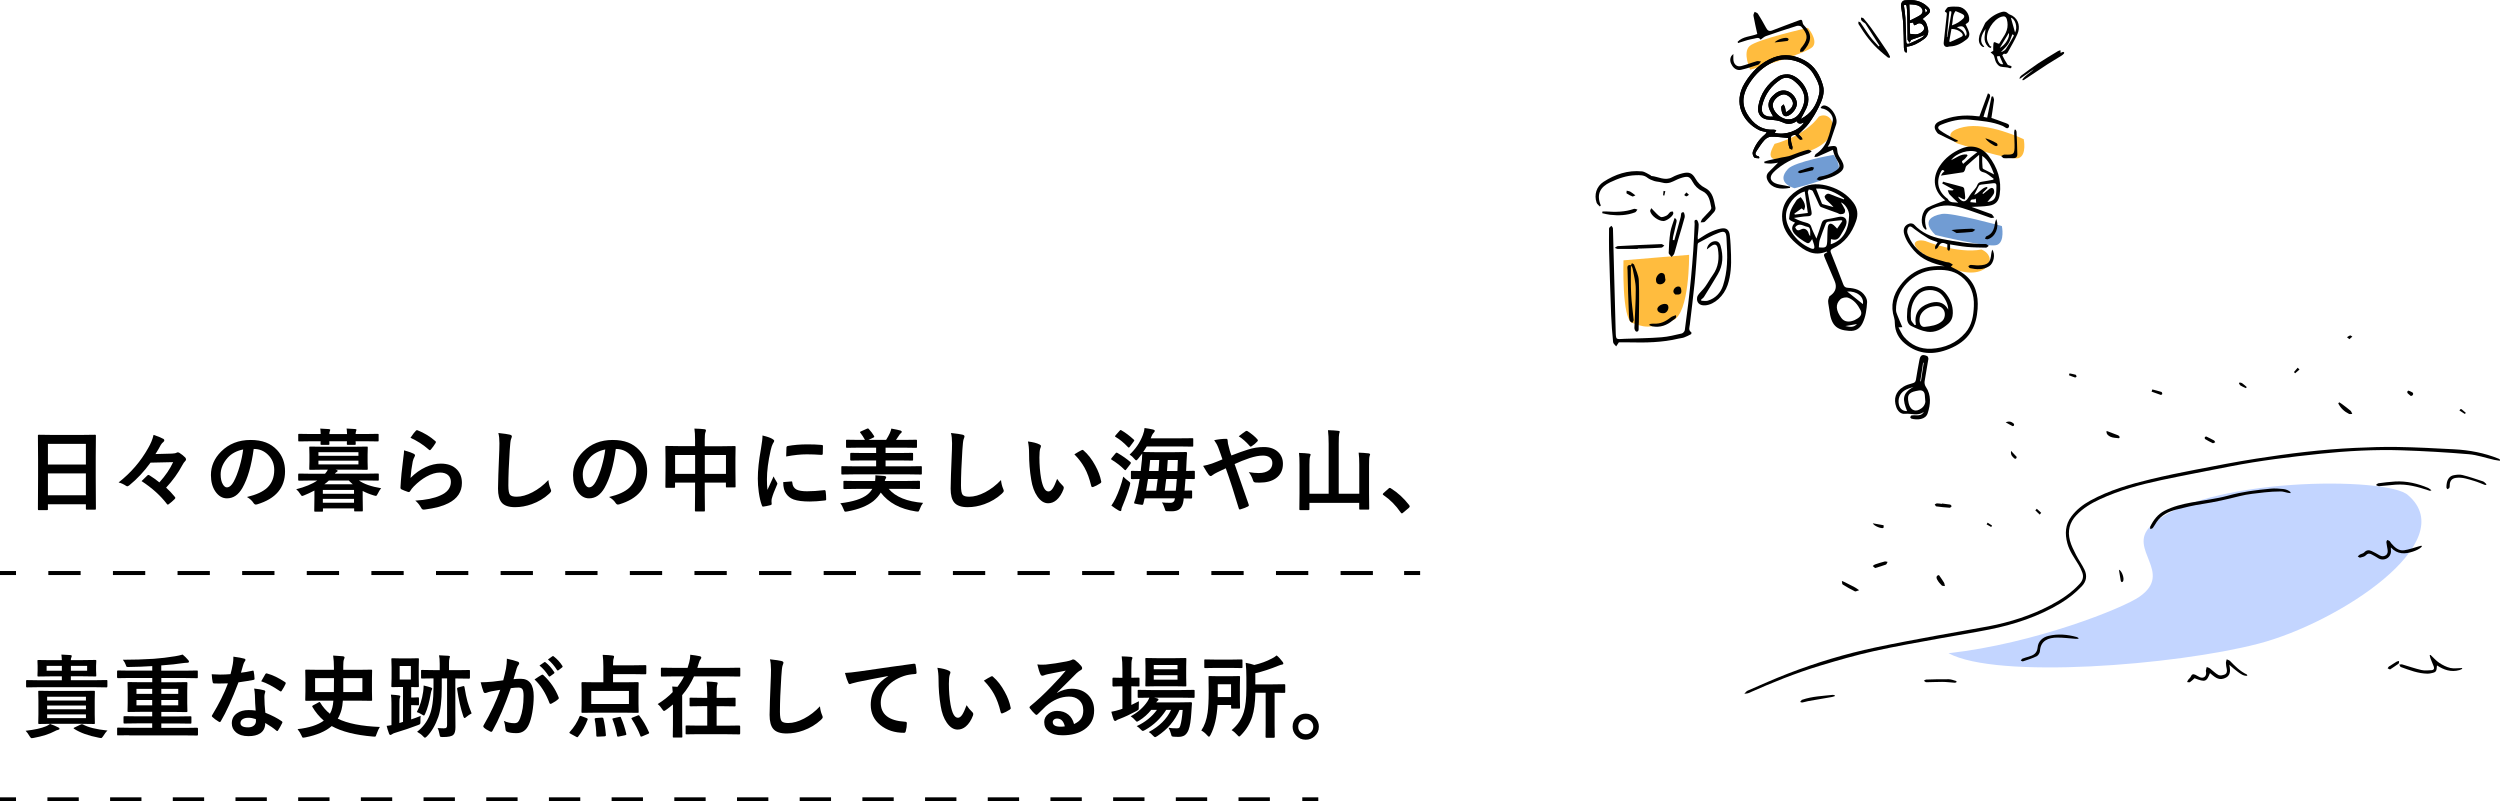 <?xml version="1.0" encoding="UTF-8"?><svg id="_レイヤー_2" xmlns="http://www.w3.org/2000/svg" xmlns:xlink="http://www.w3.org/1999/xlink" viewBox="0 0 441.86 141.63"><defs><style>.cls-1{fill:#ffbc3e;}.cls-2{clip-path:url(#clippath-2);}.cls-3{stroke-dasharray:0 0 5.71 5.71;}.cls-3,.cls-4,.cls-5{fill:none;stroke:#000;stroke-miterlimit:10;stroke-width:.71px;}.cls-5{stroke-dasharray:0 0 5.54 5.54;}.cls-6{clip-path:url(#clippath);}.cls-7{fill:#c3d5ff;}.cls-8{fill:#719cd3;}</style><clipPath id="clippath"><path d="m316.04,24.39c-1.06-.09-2.04-.25-3.02-.23-.4,0-.89.29-1.17.61-.53.58-.95,1.27-1.39,1.92-.29.43-.3.79.32.92.07.01.11.11.17.17-.01.07-.03.14-.04.2-.3-.05-.72.01-.87-.17-.2-.23-.35-.69-.25-.97.41-1.19,1.11-2.2,2.08-3.01.1-.08.21-.15.38-.46-.46-.13-.95-.18-1.37-.39-2.81-1.4-4.66-4.79-2.51-8.31,1.24-2.03,2.87-3.65,5.12-4.52,1.88-.73,3.73-.42,5.48.53,1.78.96,2.69,2.58,3.23,4.42.38,1.33-.16,2.59-.72,3.76-.49,1.02-1.09,2.01-1.76,2.93-.5.69-1.17,1.24-1.84,1.93.14.14.32.31.48.49.1.12.15.27.23.4-.16.02-.38.13-.46.06-.28-.22-.5-.51-.83-.86-.75.12-.86.24-.74,1.14.04.35.19.68.25,1.02.03.15-.04.31-.06.47-.16-.07-.41-.11-.46-.23-.13-.32-.19-.67-.23-1.02-.04-.28-.02-.57-.02-.81Zm2.22-3.35c1.87-.94,2.83-2.48,3.26-4.43.3-1.36-.37-2.43-1-3.53-1.25-2.15-4.68-3.2-6.95-2.19-1.89.84-3.32,2.18-4.4,3.88-1.1,1.72-1.48,3.53-.33,5.42,1.06,1.74,2.49,2.83,4.64,2.73.14,0,.27.05.47.09-.12.2-.2.33-.28.47,1.87.48,4.22-.34,5.2-1.84-.51.19-1,.43-1.33-.22-.77.55-1.6.61-2.37.24-.81-.39-1.62-.46-2.49-.5-1.37-.06-2.15-1.01-1.92-2.37.38-2.25,1.62-3.99,3.49-5.24.47-.31,1.16-.43,1.73-.41,2.01.08,4.62,3.23,3.27,6.03-.29.61-.63,1.2-.99,1.88Zm-4.86-.44c-.22-.41-.47-.8-.65-1.22-.38-.9-.13-1.72.51-2.38.64-.65,1.4-1.18,2.4-.97.98.21,1.83,1.19,1.93,2.14.08.78-.63,1.85-1.48,2.26-.42.2-.84.14-1.03-.26-.18-.37-.25-.83-.26-1.25,0-.15.27-.32.42-.48.08.18.19.35.25.53.07.27.1.55.16.87.91-.51,1.33-1.15,1.23-1.72-.14-.8-1.04-1.53-1.75-1.42-.96.16-1.9,1.19-1.81,2,.11,1,1.14,2.06,2.28,2.34.93.23,1.9-.16,2.48-1.09,1.36-2.2,1.11-3.97-1.01-5.68-.66-.53-1.5-.75-2.29-.25-1.71,1.09-2.84,2.65-3.32,4.61-.34,1.41.44,2.15,1.95,1.97Z"/></clipPath><clipPath id="clippath-2"><path d="m339.78,3.37c.68.41.8,1.06.96,1.68.2.78-.05,1.41-.71,1.88-.91.65-1.86,1.22-3.07,1.33.04.27.09.52.1.77,0,.1-.07.2-.11.29-.1-.06-.25-.1-.29-.19-.08-.23-.15-.48-.16-.72-.04-1.36-.03-2.72-.11-4.08-.06-1.06-.22-2.11-.38-3.16-.08-.51.15-1.04.64-1.1,1.53-.2,2.95.04,4.1,1.18.51.51.48.91-.06,1.37-.28.24-.56.46-.91.75Zm-2.32-2.6c.04.96.07,1.85.11,2.86.64-.33,1.25-.59,1.79-.94.62-.4.59-1.07-.01-1.51-.57-.41-1.23-.36-1.89-.42Zm.08,3.33c.02.64.03,1.24.05,1.88.17.02.3.03.42.05.67.13,1.28-.01,1.79-.48.38-.34.38-.76.03-1.15-.32-.35-.74-.37-1.11-.08-.11.09-.28.1-.42.15-.05-.16-.11-.32-.17-.5-.15.03-.33.07-.58.12Zm-1.04-3.16c.1.75.23,1.49.27,2.23.07,1.37.09,2.74.14,4.12.01.41.17.56.56.41.7-.28,1.38-.62,2.05-.96.23-.12.42-.32.63-.49-.01-.01-.03-.03-.04-.04-.8.29-1.6.58-2.34.84-.09.18-.18.34-.26.5-.12-.16-.24-.32-.34-.49-.03-.06-.02-.14-.02-.22-.02-1.46-.03-2.92-.06-4.38,0-.44-.06-.87-.1-1.31-.03-.28-.17-.4-.48-.22Zm3.81,1.31c.43-.29.4-.48-.12-.82.04.27.07.52.12.82Z"/></clipPath></defs><g id="_レイヤー_1-2"><g><g><path class="cls-7" d="m425.65,87.56c-3.36-3.43-36.83-3.3-45.61,5.47-4.04,4.1,4.19,8.12-1.86,12.41-2.87,2.04-18.62,8.33-33.79,10.01,8.48,4.63,40.04,2.15,54.77-1.68,14.23-3.7,35.96-17.98,26.5-26.21Z"/><g><g><path d="m441.86,81.23c-.08-.05-.15-.12-.24-.16-2.53-1.02-5.16-1.52-7.87-1.66-3.31-.17-6.63-.36-9.94-.41-2.52-.05-5.04.05-7.55.16-5.86.27-11.68.99-17.47,1.9-3.6.56-7.19,1.27-10.77,1.96-2.63.51-5.25,1.04-7.85,1.67-3.7.89-7.36,1.94-10.73,3.79-1.29.71-2.44,1.6-3.33,2.79-1.1,1.46-1.17,3.08-.72,4.76.38,1.42,1.26,2.58,2,3.82.25.41.46.86.63,1.31.29.75.11,1.42-.44,2.02-1.46,1.6-3.24,2.78-5.14,3.78-3.47,1.83-7.17,3.01-11.01,3.74-3,.57-6.03,1.06-9.03,1.62-3.66.68-7.32,1.35-10.95,2.12-5.28,1.12-10.43,2.67-15.47,4.62-2.4.93-4.74,1.99-7.1,3.01-.23.1-.39.36-.58.55.26-.04.53-.03.76-.13,4.13-1.84,8.32-3.53,12.65-4.84,3.14-.95,6.3-1.86,9.5-2.57,3.88-.87,7.81-1.54,11.72-2.26,2.87-.53,5.76-.98,8.62-1.55,4.46-.89,8.74-2.29,12.66-4.66,1.37-.83,2.62-1.82,3.73-2.99.84-.88.97-1.88.48-2.93-.42-.89-1.02-1.7-1.47-2.58-.42-.83-.86-1.68-1.1-2.57-.45-1.67-.08-3.19,1.14-4.48,1.18-1.25,2.62-2.11,4.16-2.82,3.46-1.6,7.12-2.59,10.83-3.38,4.06-.86,8.15-1.63,12.22-2.43,5.26-1.03,10.58-1.67,15.9-2.23,4.79-.5,9.6-.77,14.42-.61,3.94.13,7.88.36,11.81.69,1.52.13,3.01.66,4.52,1,.32.07.65.11.98.16.02-.06.03-.13.05-.19Z"/><path d="m404.85,86.99c-.36-.34-.83-.51-1.31-.56-.74-.08-1.49-.13-2.23-.06-2.54.24-5.06.55-7.54,1.24-2.1.58-4.3.8-6.45,1.2-1.64.3-3.26.7-4.76,1.47-1.18.61-1.94,1.61-2.51,2.77-.06.12,0,.31.01.47.15-.07.36-.1.45-.22.25-.33.44-.71.67-1.05.83-1.22,2.09-1.83,3.45-2.18,1.53-.39,3.07-.76,4.63-.99,2.22-.34,4.4-.84,6.57-1.39,1.44-.37,2.94-.49,4.43-.67.95-.11,1.9-.15,2.85-.16.39,0,.78.14,1.17.22.17.03.35.06.52.08.02-.05.04-.11.05-.16Z"/><path d="m387.89,119.88c1.86.72,2.11.64,2.71-.92.73.59,1.4,1.32,2.47.96,1.17-.39,1.2-1.29.94-2.42.59.5,1.04.92,1.54,1.27.47.33.95.72,1.65.68-.05-.15-.05-.23-.09-.24-1.17-.55-2.06-1.45-2.95-2.37-.15-.15-.4-.21-.6-.31-.05.22-.15.44-.14.66.01.36.08.73.15,1.08.08.4,0,.79-.36.94-.34.14-.83.25-1.11.1-.55-.29-1-.78-1.51-1.17-.16-.12-.37-.17-.56-.25-.05.2-.12.4-.15.61-.02.13.03.27.04.41.03.68-.47,1.04-1.1.79-.29-.12-.54-.32-.82-.44-.35-.16-.62-.11-.78.31-.08.21-.3.36-.44.54-.1.13-.16.29-.23.44.17,0,.39.09.5.02.28-.18.52-.43.83-.7Z"/><path d="m427.97,96.44c-.16.04-.32.09-.48.13-.86.24-1.72.57-2.6.69-.99.13-1.67-.55-2.27-1.25-.1-.12-.16-.28-.27-.38-.12-.1-.28-.13-.43-.19-.05.13-.16.28-.14.4.05.43.14.86.21,1.29.06.4.04.78-.33,1.02-.35.23-.71.21-1.08,0-.47-.27-.93-.53-1.42-.76-.49-.23-.92-.17-1.31.26-.18.19-.52.23-.76.37-.14.08-.25.22-.37.34.14.07.31.23.42.2.36-.09.79-.17,1.02-.42.36-.38.67-.34,1.05-.13.38.21.77.41,1.13.65.95.61,2.45-.04,2.23-1.54-.01-.08,0-.16,0-.37,1.18,1.28,2.52,1.2,3.91.74.58-.19,1.13-.44,1.57-.87-.03-.06-.05-.12-.08-.18Z"/><path d="m430.71,117.6c1.22.8,2.5,1.25,3.95.84.18-.05.35-.14.52-.22-.01-.05-.02-.1-.03-.15-.69,0-1.41.14-2.06-.01-.69-.16-1.37-.51-1.96-.9-.57-.38-1.04-.93-1.55-1.41-.05.02-.1.03-.15.05.05.21.09.42.16.62.18.47.39.93.57,1.4.13.36-.03.61-.39.63-.6.03-1.23.1-1.8-.03-1.15-.26-2.27-.66-3.4-.99-.16-.04-.34.02-.51.03.09.15.14.38.27.43,1.53.56,3.06,1.15,4.72,1.18.27,0,.55-.05.82-.12.7-.16.79-.31.85-1.35Z"/><path d="m367.37,112.77c-.11-.06-.22-.15-.33-.18-1.65-.46-3.33-.6-4.99-.2-1.03.25-1.81.94-1.91,2.03-.1,1.06-.75,1.4-1.59,1.64-.37.11-.74.21-1.09.35-.13.05-.2.22-.3.34.13.05.29.18.39.14.82-.27,1.65-.52,2.42-.9.28-.14.56-.59.58-.92.11-1.83,1.45-2.39,3.13-2.38,1.02,0,2.04.14,3.06.21.2.01.4,0,.59.01.01-.06.03-.11.04-.17Z"/><path d="m429.75,86.67c-.26-.19-.4-.35-.58-.43-1.86-.78-3.79-1.25-5.83-1.14-.99.06-1.97.18-2.95.31-.16.02-.31.2-.46.31.19.08.38.23.57.21.99-.07,1.97-.2,2.96-.27,2-.14,3.89.39,5.76,1.01.08.03.16.06.24.08.03,0,.06-.02.3-.09Z"/><path d="m439.47,85.58c-.2-.17-.38-.42-.61-.5-1.21-.41-2.43-.82-3.67-1.13-.47-.12-1-.05-1.49.04-.71.12-1.08.65-1.23,1.32-.06.27-.08.55-.08.83,0,.11.11.22.16.33.12-.08.3-.13.35-.23.08-.16.07-.37.08-.56.04-.72.39-1.12,1.1-1.22,1.13-.16,2.16.24,3.21.54.65.19,1.26.47,1.9.71.06.02.13,0,.19,0,.03-.04.06-.08.09-.12Z"/><path d="m324.3,122.9c-.12-.03-.25-.1-.36-.09-1.81.2-3.64.26-5.39.86-.03.01-.08.01-.1.04-.1.12-.2.24-.29.36.14.03.29.12.41.09.32-.05.64-.17.96-.23,1.42-.25,2.84-.49,4.26-.74.17-.03.34-.11.51-.16,0-.04,0-.09,0-.13Z"/><path d="m345.8,120.38c-.45-.12-.9-.32-1.35-.33-1.33-.03-2.67.02-4,.06-.14,0-.28.14-.42.21.14.09.29.26.43.26.93,0,1.87-.07,2.8-.06.74,0,1.48.1,2.22.15.09,0,.18-.04.28-.06.01-.07.03-.15.04-.22Z"/><path d="m422.43,118.32c.51-.34,1.03-.67,1.52-1.04.09-.07.05-.3.07-.46-.15.04-.31.05-.43.12-.45.27-.9.55-1.34.85-.11.07-.17.22-.25.34.11.05.23.11.43.2Z"/><path d="m374.51,100.72c.11.68.21,1.31.32,1.93.02.09.09.2.16.23.07.02.2-.05.24-.12.29-.46-.18-1.84-.69-2.05-.02,0-.06.02-.04,0Z"/></g><g><path d="m328.58,104.32c-.39.12-.61.26-.73.2-.74-.37-1.46-.76-2.16-1.21-.13-.08-.1-.41-.15-.63.17.07.35.14.52.22.61.31,1.21.62,1.81.93.18.09.34.23.7.47Z"/><path d="m413.44,71.1c.17.11.35.2.51.33.5.38,1.01.75,1.49,1.16.15.13.21.37.31.56-.2,0-.43.08-.58,0-.84-.41-1.48-1.03-1.9-1.85.06-.07.12-.13.17-.2Z"/><path d="m343.23,88.99c.48.06.96.11,1.44.19.11.02.19.18.28.28-.11.1-.23.29-.34.28-.8-.05-1.6-.13-2.39-.24-.1-.01-.18-.23-.27-.35.14-.06.27-.18.41-.18.29,0,.58.06.87.09,0-.02,0-.05,0-.07Z"/><path d="m331.4,100.4c-.15-.14-.27-.25-.4-.36.12-.09.23-.22.37-.27.57-.2,1.15-.38,1.74-.53.15-.04.34.04.51.07-.1.16-.16.42-.3.48-.61.23-1.24.4-1.93.62Z"/><path d="m372.34,76.17c.73.27,1.39.51,2.03.77.11.05.21.17.27.29.02.05-.08.23-.12.23-.49-.06-1.02-.06-1.47-.25-.42-.18-.83-.51-.72-1.04Z"/><path d="m342.7,101.64c.37.55.66.92.89,1.33.1.17.11.4.16.61-.19-.03-.45,0-.56-.11-.31-.3-.6-.64-.8-1.02-.26-.47-.07-.77.31-.8Z"/><path d="m331.01,92.49c.64.11,1.27.21,1.9.34.02,0,.04.42-.04.48-.26.17-1.61-.29-1.86-.81Z"/><path d="m380.41,68.83c.54.14,1.08.27,1.61.44.08.03.16.23.15.35,0,.07-.2.2-.26.18-.55-.18-1.09-.38-1.63-.58.04-.13.09-.26.13-.39Z"/><path d="m391.53,78.16c-.18.07-.35.21-.44.17-.46-.21-.91-.46-1.34-.72-.07-.04-.1-.24-.07-.32.04-.08.22-.16.29-.13.46.21.91.45,1.36.69.07.04.1.15.2.31Z"/><path d="m425.97,69.88c-.14-.12-.27-.23-.39-.33-.17-.14-.14-.43.06-.5.03,0,.05-.01.07,0,.22.07.43.18.64.29.17.09.22.32.09.47l-.05.06c-.11.12-.3.14-.43.03Z"/><path d="m395.85,67.6c.15.04.33.05.45.14.28.2.54.44.8.67,0,0-.14.2-.16.19-.33-.14-.65-.28-.96-.47-.12-.07-.17-.26-.26-.39.04-.05.08-.09.12-.14Z"/><path d="m354.48,74.65c.72-.31,1.11-.06,1.46.25.06.05.04.23,0,.32-.02.06-.18.12-.24.09-.37-.18-.72-.39-1.22-.67Z"/><path d="m355.44,79.69c.42.44.71.73.98,1.04.04.05-.01.23-.08.31-.04.05-.21.07-.25.03-.34-.3-.77-.56-.65-1.38Z"/><path d="m365.77,65.99c.36.08.73.13,1.08.24.09.03.15.22.17.34,0,.04-.2.17-.27.15-.37-.11-.72-.26-1.08-.4l.11-.33Z"/><path d="m434.85,72.33c.07,0,.17-.05.2-.02.27.22.52.45.78.67-.07.06-.18.19-.2.18-.32-.19-.63-.4-.94-.61.05-.08.11-.15.16-.23Z"/><path d="m360.5,90.95c-.26-.25-.52-.5-.77-.75.09-.09.18-.19.26-.28.26.24.52.48.78.72-.09.1-.18.21-.27.31Z"/><path d="m406.42,65.31c-.25.23-.51.45-.77.67,0,0-.21-.21-.2-.23.21-.26.43-.51.65-.76.11.11.21.21.32.32Z"/><path d="m415.23,59.95c-.19-.16-.3-.25-.41-.35.19-.11.36-.26.56-.31.1-.03.25.14.38.21-.16.14-.32.27-.53.45Z"/><path d="m351.3,92.38c.26.16.52.32.77.49.02.01-.08.18-.13.28-.27-.16-.55-.31-.82-.47.06-.1.12-.21.18-.31Z"/></g></g></g><g><path class="cls-1" d="m286.94,46.01l11.6-.97s.11,10.41-2.87,11.57c-4.38,1.7-5.3,1.12-7.18.46-1.87-.66-1.55-11.07-1.55-11.07Z"/><g><path d="m300.75,53.16c.36,0,.74.08,1.07-.01,1.38-.41,2.3-1.4,2.72-2.7.39-1.2.61-2.49.69-3.76.1-1.52,0-3.05-.08-4.58-.06-1.13-.3-1.36-1.37-.96-1.25.46-2.42,1.15-3.6,1.78-.13.07-.15.4-.16.61-.17,2.16-.29,4.33-.51,6.49-.24,2.44-.56,4.88-.84,7.32-.05.47-.32,1,.25,1.37.05.03.03.31-.03.34-.41.22-.82.43-1.26.59-.31.11-.65.12-.97.2-2.87.69-5.78.73-8.71.66-.64-.02-1.28,0-1.83,0-.19.28-.33.49-.47.71-.19-.24-.51-.48-.54-.74-.16-1.6-.29-3.21-.35-4.82-.15-3.85-.26-7.7-.37-11.54-.03-1.13,0-2.26,0-3.39,0-.15-.03-.34.04-.46.08-.15.26-.24.39-.36.09.16.26.31.26.47.17,6.01.3,12.03.48,18.04.05,1.79.02,1.52,1.61,1.46,2.17-.08,4.34-.1,6.49-.27,1.2-.09,2.39-.4,3.58-.67.22-.05.51-.37.54-.59.87-6.22,1.51-12.47,1.74-18.76.01-.28-.19-.78.34-.74.15.01.37.55.37.84,0,.72-.11,1.45-.17,2.17-.01.15.01.3.02.48.71-.43,1.35-.9,2.05-1.24.65-.31,1.35-.58,2.05-.71.95-.17,1.43.2,1.55,1.17.14,1.16.18,2.33.22,3.5.06,1.8-.02,3.58-.6,5.31-.65,1.92-2.32,3.47-3.96,3.6-.99.08-1.59-.5-1.43-1.41.04-.22.18-.45.33-.63.35-.43.77-.81,1.09-1.26.48-.66.86-1.4,1.34-2.06,1.02-1.41,1.17-2.98.91-4.62-.13-.83-.55-.97-1.25-.45-.21.16-.42.33-.7.54.04-.71.62-1.31,1.26-1.43.66-.12,1.01.24,1.17.81.48,1.73.45,3.42-.49,5-.8,1.35-1.62,2.69-2.45,4.02-.12.19-.34.32-.51.48.02.07.04.14.05.2Z"/><path d="m282.77,36.5c-.2-.22-.49-.42-.58-.68-.48-1.39-.03-2.87,1.22-3.68,2.05-1.33,4.3-2.09,6.78-1.85.53.05,1.02.44,1.53.68.06.03.09.13.14.13,1.23.11,2.41.94,3.71.22.57-.32,1.22-.54,1.85-.7,1.11-.27,1.67-.04,2.23.93.42.74.95,1.28,1.72,1.67,1.41.72,1.55,2.16,1.83,3.5.05.22-.08.55-.24.74-.52.6-1.06,1.19-1.64,1.73-.15.14-.49.08-.75.11.1-.21.16-.46.31-.63.44-.5.92-.96,1.36-1.45.12-.14.25-.37.22-.52-.24-1.14-.36-2.37-1.61-2.94-.76-.35-1.29-.9-1.69-1.62-.5-.9-.78-1.03-1.79-.76-.57.16-1.12.41-1.65.68-.69.35-1.38.4-2.12.17-.4-.12-.84-.11-1.23-.24-.42-.14-.86-.31-1.2-.58-.64-.51-1.37-.46-2.09-.44-1.6.05-3.07.57-4.5,1.25-1.66.79-2.5,2.04-1.65,4.09-.06.06-.11.13-.17.19Z"/><path d="m295.93,42.45c.38-1.37.74-2.75,1.13-4.12.09-.32-.07-.86.5-.82.09,0,.27.61.2.88-.34,1.32-.76,2.62-1.14,3.93-.24.82-.44,1.66-.7,2.48-.07.23-.31.42-.47.62-.18-.25-.53-.5-.52-.73.04-1.21.1-2.43.29-3.62.13-.85.49-1.67.76-2.55.54.31.32.72.25,1.07-.15.73-.34,1.46-.51,2.19-.05.21-.05.43-.07.64.09.01.18.02.27.04Z"/><path d="m288.26,46.88c.06-.12.11-.24.17-.36.13.09.35.15.39.27.31.92.79,1.84.83,2.77.11,2.45.03,4.9.01,7.35,0,.35-.06.71-.04,1.06.02.35,0,.68-.42.64-.14-.02-.34-.42-.33-.64.07-2.3.26-4.59.24-6.89,0-1.2-.33-2.39-.55-3.59-.04-.22-.21-.43-.33-.64l.02.02Z"/><path d="m288.25,46.86c0,1.72-.04,3.44.05,5.15.07,1.52.3,3.03.44,4.54.01.16-.15.35-.24.52-.15-.13-.4-.23-.45-.39-.11-.35-.14-.74-.15-1.11-.1-2.6-.2-5.2-.24-7.8,0-.34-.24-1.06.62-.9,0,0-.02-.02-.02-.02Z"/><path d="m289.47,44c-1.17,0-2.34,0-3.51,0-.19,0-.37-.13-.56-.19.18-.11.36-.3.55-.31,2.56-.14,5.12-.26,7.68-.36.17,0,.35.17.53.26-.17.13-.34.36-.52.37-1.15.08-2.29.11-3.44.15-.24,0-.49,0-.73,0,0,.03,0,.06,0,.09Z"/><path d="m283.22,37.37c.2,0,.4-.01.6,0,1.68.12,3.35.12,4.97-.45.17-.06.41.08.62.12-.14.17-.24.42-.42.49-1.43.55-2.93.6-4.43.43-.46-.05-.92-.18-1.38-.28.02-.11.03-.21.05-.32Z"/><path d="m293.96,39.06c-.86,0-2.1-.9-2.3-1.73-.04-.16.13-.36.2-.54.1.11.2.22.31.33.43.42.81.92,1.32,1.21.24.14.74-.07,1.07-.23.26-.13.42-.45.66-.64.11-.08.31-.05.47-.07.02.14.08.3.04.42-.18.53-1.22,1.26-1.75,1.26Z"/><path d="m291.56,57.27c.25-.03.49-.09.74-.07,1.15.08,2.09-.38,2.96-1.08.26-.21.63-.29.94-.42.21.53-.27.69-.54.91-1.04.89-2.23,1.32-3.61,1.07-.18-.03-.35-.14-.53-.21.01-.07.02-.13.03-.2Z"/><path d="m294.36,49.4c0,.47-.46.85-.95.85-.54,0-.73-.34-.73-.82,0-.56.57-1.25,1.03-1.19.72.1.5.76.65,1.16Z"/><path d="m294.88,54.32c.02.51-.38,1.01-.81,1.04-.66.04-1.14-.26-1.15-.72,0-.42.64-.89,1.28-.93.42-.02.67.2.69.61Z"/><path d="m296.1,52.05s-.29-.23-.33-.44c-.08-.45.36-.95.8-.97.5-.03.55.33.59.7.07.61-.26.79-1.06.72Z"/><path d="m289.05,34.53c-.28.11-.43.23-.51.2-.36-.15-.72-.32-1.04-.54-.07-.05,0-.32.01-.49.22.06.46.08.66.19.27.15.51.37.89.65Z"/><path d="m298.06,34.01c.2.18.32.3.45.42-.15.1-.29.25-.45.27-.12.01-.26-.15-.39-.23.11-.13.22-.26.39-.46Z"/><path d="m294.34,33.79c-.06.26-.11.51-.18.77,0,0-.22-.03-.22-.04.02-.26.05-.52.08-.78.11.02.21.04.32.06Z"/></g></g><g><path class="cls-1" d="m313.64,25.43c-.64,1.29-2.87,4.77,6.33,1.2,6.13-2.38,4.03-7.29,1.51-6.03-2.58,3.54-7.84,4.83-7.84,4.83Z"/><path class="cls-1" d="m320.4,8.25c-.97,1.18-11.06,4.08-11.06,4.08,0,0-1.4-3.02-.11-4.19,1.29-1.18,10.31-3.22,10.31-3.22,0,0,1.83,2.15.86,3.33Z"/><path class="cls-8" d="m324.7,30.48c-.97,1.18-7.52,2.79-7.52,2.79,0,0-3.51-.91-1.16-3.42,1.19-1.28,8.04-2.48,8.04-2.48,0,0,1.61,1.93.64,3.11Z"/><g><path d="m322.98,44.57c-.1-.06-.14-.11-.17-.1-2.18.9-3.87-.13-5.4-1.48-1.41-1.24-2.45-2.79-2.44-4.74,0-2.36,1.35-3.93,3.36-5,1.65-.88,3.37-.83,5.08-.29,1.64.52,3.08,1.41,4.14,2.82.78,1.03.91,2.13.49,3.31-.75,2.15-2.02,3.86-4.13,4.85-.35.16-.46.35-.31.72.74,1.86,1.48,3.73,2.19,5.61.16.41.36.57.81.6,1.22.07,2.38.36,3.08,1.5.19.31.34.71.32,1.05-.09,1.27-.23,2.55-.82,3.72-.5.99-1.25,1.42-2.36,1.34-2.26-.16-3.18-.99-3.5-3.73-.06-.5-.19-.99-.21-1.49-.01-.28.11-.57.21-.84.03-.09.16-.14.25-.21q1.34-1.01.69-2.54c-.56-1.32-1.13-2.64-1.68-3.96-.32-.77-.3-.78.39-1.14Zm.6-1.4c2.12-.68,3.19-2.43,3.24-5.13.01-.86-.73-2.04-1.45-2.27.25.43.52.83.71,1.26.07.18.02.52-.11.64-.16.15-.46.19-.69.19-.18,0-.36-.15-.55-.22-.96-.35-1.93-.68-2.88-1.05-.15-.06-.27-.26-.35-.43-.37-.8-.7-1.62-1.11-2.4-.09-.17-.45-.19-.69-.28-.06.18-.2.37-.17.53.19,1.11.42,2.21.63,3.31.1.53.06.88-.65.9-.82.03-1.63.19-2.45.3.69.38,1.4.64,2.14.83.46.12.78.27.94.78.2.63.53,1.22.9,2.04.34-.99.66-1.83.91-2.69.13-.45.38-.64.82-.71.72-.11,1.43-.26,2.14-.42,1.1-.25,1.72.39,1.35,1.46-.21.59-.58,1.13-.89,1.69-.46.83-.88,1.02-1.76.76-.01.29-.03.56-.04.91Zm4.31,13.35c.97-.46,1.3-1.01.94-1.71-.49-.96-1.16-1.82-2.19-2.19-.38-.14-1.07,0-1.36.28-.92.87-.81,1.97.17,3.3.53.71,1.39.83,2.45.33Zm-10.63-17.17c-.3-.14-.55-.24-.77-.37-.12-.07-.29-.22-.28-.32.06-.5.1-1.02.29-1.47.26-.63.63-1.22,1.01-1.78.17-.25.5-.38.75-.57.18.25.39.49.52.77.13.25.23.53.25.81.01.25-.11.51-.18.76-.17-.14-.34-.28-.42-.35-.45.32-.87.62-1.29.93.03.06.06.11.09.17.75-.09,1.5-.19,2.29-.29-.18-1.25-.36-2.53-.54-3.8-1.72.46-3.27,2.46-3.32,4.2-.03,1.17.44,2.14,1.05,3.08.82,1.25,1.92,2.18,3.3,2.76.27.11.69.27.67-.25-.02-.43-.23-.85-.39-1.37-.58.87-.62.9-1.44.4-.52-.32-1.03-.69-1.47-1.12-.8-.76-.84-1.52-.11-2.19Zm8.36-.31c-.05-.04-.11-.08-.16-.12-.78.08-1.57.15-2.35.26-.14.02-.34.16-.39.29-.39.98-.77,1.97-1.1,2.98-.13.4-.11.85-.15,1.27,1.25.13,1.42,0,1.48-1.1.04-.81.01-1.62.1-2.42.08-.72.51-.86,1.05-.4.19.16.35.35.6.61.31-.46.62-.91.93-1.36Zm.28-3.79c.02-.06.03-.11.05-.17-1.45-1.02-2.98-1.83-4.98-1.75.37.95.7,1.78,1.03,2.61.02.06.08.12.14.14.64.18,1.28.36,1.92.53-.37-.47-.84-.83-1.24-1.24-.18-.18-.39-.58-.31-.71.18-.29.47-.55.93-.35.81.35,1.65.63,2.47.94Zm.57,16.27c.94.75,1.87,1.5,2.79,2.23.22-1.3-1.06-2.34-2.79-2.23Zm-6.53-9.77c.05-1.23-.05-1.59-.49-1.66-.71-.11-1.46-.83-2.17.07.2.46.42.73.99.41.64-.36,1.23,0,1.41.74.04.16.17.3.26.44Zm6.21,15.88c.85.18,1.51.27,2.06-.36-.66.11-1.28.22-2.06.36Z"/><g><path d="m316.04,24.39c-1.06-.09-2.04-.25-3.02-.23-.4,0-.89.29-1.17.61-.53.58-.95,1.27-1.39,1.92-.29.43-.3.79.32.92.07.01.11.11.17.17-.01.07-.03.14-.04.2-.3-.05-.72.01-.87-.17-.2-.23-.35-.69-.25-.97.41-1.19,1.11-2.2,2.08-3.01.1-.08.21-.15.38-.46-.46-.13-.95-.18-1.37-.39-2.81-1.4-4.66-4.79-2.51-8.31,1.24-2.03,2.87-3.65,5.12-4.52,1.88-.73,3.73-.42,5.48.53,1.78.96,2.69,2.58,3.23,4.42.38,1.33-.16,2.59-.72,3.76-.49,1.02-1.09,2.01-1.76,2.93-.5.69-1.17,1.24-1.84,1.93.14.14.32.31.48.49.1.12.15.27.23.4-.16.02-.38.13-.46.06-.28-.22-.5-.51-.83-.86-.75.12-.86.24-.74,1.14.04.35.19.68.25,1.02.03.15-.04.31-.06.47-.16-.07-.41-.11-.46-.23-.13-.32-.19-.67-.23-1.02-.04-.28-.02-.57-.02-.81Zm2.22-3.35c1.87-.94,2.83-2.48,3.26-4.43.3-1.36-.37-2.43-1-3.53-1.25-2.15-4.68-3.2-6.95-2.19-1.89.84-3.32,2.18-4.4,3.88-1.1,1.72-1.48,3.53-.33,5.42,1.06,1.74,2.49,2.83,4.64,2.73.14,0,.27.05.47.09-.12.2-.2.33-.28.47,1.87.48,4.22-.34,5.2-1.84-.51.19-1,.43-1.33-.22-.77.55-1.6.61-2.37.24-.81-.39-1.62-.46-2.49-.5-1.37-.06-2.15-1.01-1.92-2.37.38-2.25,1.62-3.99,3.49-5.24.47-.31,1.16-.43,1.73-.41,2.01.08,4.62,3.23,3.27,6.03-.29.61-.63,1.2-.99,1.88Zm-4.86-.44c-.22-.41-.47-.8-.65-1.22-.38-.9-.13-1.72.51-2.38.64-.65,1.4-1.18,2.4-.97.98.21,1.83,1.19,1.93,2.14.08.78-.63,1.85-1.48,2.26-.42.2-.84.14-1.03-.26-.18-.37-.25-.83-.26-1.25,0-.15.27-.32.42-.48.08.18.19.35.25.53.07.27.1.55.16.87.91-.51,1.33-1.15,1.23-1.72-.14-.8-1.04-1.53-1.75-1.42-.96.16-1.9,1.19-1.81,2,.11,1,1.14,2.06,2.28,2.34.93.23,1.9-.16,2.48-1.09,1.36-2.2,1.11-3.97-1.01-5.68-.66-.53-1.5-.75-2.29-.25-1.71,1.09-2.84,2.65-3.32,4.61-.34,1.41.44,2.15,1.95,1.97Z"/><g class="cls-6"><path d="m322.98,44.57c-.69.36-.71.37-.39,1.14.55,1.33,1.12,2.64,1.68,3.96q.65,1.53-.69,2.54c-.09.07-.22.12-.25.21-.1.27-.22.57-.21.84.02.5.15.99.21,1.49.31,2.74,1.23,3.57,3.5,3.73,1.11.08,1.86-.35,2.36-1.34.59-1.17.73-2.44.82-3.72.02-.34-.13-.75-.32-1.05-.7-1.14-1.85-1.43-3.08-1.5-.44-.03-.65-.19-.81-.6-.71-1.88-1.45-3.74-2.19-5.61-.15-.37-.04-.56.31-.72,2.11-.99,3.39-2.7,4.13-4.85.41-1.18.28-2.28-.49-3.31-1.07-1.41-2.5-2.3-4.14-2.82-1.7-.54-3.43-.59-5.08.29-2.01,1.07-3.35,2.64-3.36,5,0,1.95,1.04,3.5,2.44,4.74,1.53,1.35,3.22,2.38,5.4,1.48.02,0,.07.04.17.1Zm-6.94-20.18c0,.24-.02.53.02.81.05.35.1.7.23,1.02.05.12.3.15.46.23.02-.16.09-.32.06-.47-.06-.34-.21-.68-.25-1.02-.12-.9,0-1.02.74-1.14.33.35.55.63.83.86.08.07.31-.03.46-.06-.07-.13-.13-.28-.23-.4-.16-.19-.34-.35-.48-.49.67-.69,1.35-1.25,1.84-1.93.67-.92,1.27-1.91,1.76-2.93.56-1.17,1.11-2.43.72-3.76-.53-1.84-1.45-3.46-3.23-4.42-1.76-.94-3.6-1.25-5.48-.53-2.24.87-3.88,2.49-5.12,4.52-2.15,3.52-.3,6.91,2.51,8.31.42.21.91.26,1.37.39-.17.3-.28.37-.38.46-.97.81-1.67,1.83-2.08,3.01-.09.27.05.74.25.97.15.18.57.12.87.17.01-.07.03-.14.04-.2-.06-.06-.1-.16-.17-.17-.62-.13-.61-.49-.32-.92.44-.66.86-1.34,1.39-1.92.28-.31.77-.6,1.17-.61.98-.02,1.96.14,3.02.23Zm-8.94-16.99c.03.07.05.14.08.22.53-.17,1.05-.35,1.59-.5.42-.12.86-.21,1.29-.29.39-.07.82-.3,1.1.2.31-.22.6-.52.95-.64,1.81-.63,3.63-1.23,5.46-1.8.23-.07.66-.02.79.14,1.02,1.22,1.35,1.93.26,3.4-.13.18-.3.33-.4.53-.07.15-.06.35-.08.52.19-.03.46,0,.56-.11,1.25-1.39,1.83-2.8.28-4.42-.15-.15-.32-.34-.36-.53-.14-.7-.17-.71-.85-.45-1.5.58-3.02,1.11-4.52,1.71-.59.23-.86.03-1.13-.48-.44-.84-.92-1.66-1.43-2.46-.11-.17-.38-.23-.58-.34-.07.23-.24.47-.21.68.2,1.07.45,2.14.68,3.24-1.15.46-2.55.4-3.49,1.39Zm16.83,19.08c.12.4.19.74.33,1.06.15.34.35.66.54.99.5.83.41,1.14-.39,1.68-.86.58-1.81.88-2.83,1.04-.19.03-.34.29-.51.45.21.08.44.26.61.21.87-.24,1.77-.43,2.56-.83,1.97-.99,1.92-1.74.95-3.19-.22-.34-.43-.75-.45-1.14-.05-.82-.2-1-1-.9-.17.02-.34.05-.72.1.17-.27.29-.41.35-.57.39-1.1.75-2.21,1.13-3.32.41-1.19-.61-2.8-1.59-3.27-.43-.2-.83-.22-1.14.26.08.06.13.13.18.13,1.1.12,2.22,1.26,1.95,2.29-.56,2.11-.86,4.42-2.97,5.77-.14.09-.18.35-.26.53.2-.03.43-.01.61-.09.88-.38,1.75-.78,2.64-1.18Zm-7.58,6.73c.02-.07.03-.14.05-.21-.32-.07-.63-.13-.95-.2-.6-.13-1.24-.17-1.77-.43-.88-.43-.95-1.14-.29-1.85.21-.22.44-.43.68-.63,1.64-1.37,3.58-2.15,5.59-2.77.2-.06.35-.25.53-.38-.21-.09-.45-.3-.64-.26-.56.11-1.1.31-1.64.49-.58.2-1.15.45-1.74.63-.41.12-.85.15-1.27.24-.75.15-1.5.32-2.25.49-.29.07-.57.17-.85.26.01.09.03.17.04.26.38.03.76.09,1.14.08.39-.02.79-.11,1.26-.17-.6.6-1.13,1.12-1.65,1.66-.46.48-.46.99-.15,1.57.7,1.3,2.2,1.55,3.89,1.23Zm-9.99-23.68c-.21.23-.33.32-.39.43-.31.6-.14,1.16.21,1.68.36.54.91.84,1.53.7,1.02-.24,2.03-.56,3.02-.9.21-.07.35-.37.52-.57-.25-.02-.52-.11-.75-.05-.93.27-1.82.63-2.76.86-.68.17-1.21-.22-1.35-.92-.06-.33-.02-.68-.03-1.23Zm14.06,20.56c.07-.15.15-.3.22-.46-.17-.04-.36-.16-.51-.12-.68.18-1.35.4-2.01.63-.14.05-.25.18-.37.27.14.07.3.22.43.19.73-.14,1.45-.33,2.24-.52Zm-6.77-22.59c.85-.09,1.56-.16,2.26-.26.09-.01.2-.16.22-.27.02-.06-.09-.19-.17-.23-.41-.2-1.88.22-2.31.76Z"/></g></g><path d="m307.1,7.4c.94-.99,2.34-.93,3.49-1.39-.24-1.1-.49-2.16-.68-3.24-.04-.21.13-.45.21-.68.2.11.47.17.58.34.5.8.99,1.62,1.43,2.46.27.51.54.71,1.13.48,1.5-.59,3.02-1.13,4.52-1.71.68-.26.71-.25.85.45.04.19.21.37.36.53,1.54,1.62.97,3.03-.28,4.42-.1.11-.37.08-.56.11.02-.18,0-.37.08-.52.1-.19.27-.35.4-.53,1.09-1.46.75-2.18-.26-3.4-.13-.16-.56-.21-.79-.14-1.83.57-3.65,1.17-5.46,1.8-.35.12-.63.42-.95.64-.29-.5-.72-.27-1.1-.2-.43.08-.87.17-1.29.29-.53.15-1.06.33-1.59.5-.03-.07-.05-.14-.08-.22Z"/><path d="m323.93,26.48c-.89.4-1.76.81-2.64,1.18-.18.08-.41.06-.61.09.08-.18.12-.44.26-.53,2.11-1.35,2.41-3.65,2.97-5.77.27-1.03-.85-2.17-1.95-2.29-.05,0-.1-.07-.18-.13.31-.48.71-.46,1.14-.26.98.47,2,2.08,1.59,3.27-.38,1.1-.75,2.21-1.13,3.32-.06.16-.18.3-.35.57.39-.05.56-.08.72-.1.8-.1.95.09,1,.9.03.39.23.81.45,1.14.96,1.46,1.01,2.21-.95,3.19-.79.4-1.69.59-2.56.83-.17.05-.41-.13-.61-.21.17-.16.32-.42.51-.45,1.02-.16,1.97-.46,2.83-1.04.8-.54.89-.84.39-1.68-.19-.32-.39-.64-.54-.99-.14-.32-.21-.66-.33-1.06Z"/><path d="m316.35,33.21c-1.7.32-3.2.07-3.89-1.23-.31-.58-.31-1.09.15-1.57.52-.54,1.05-1.06,1.65-1.66-.47.07-.86.16-1.26.17-.38.01-.76-.05-1.14-.08-.01-.09-.03-.17-.04-.26.28-.09.56-.2.85-.26.75-.17,1.5-.33,2.25-.49.42-.09.86-.12,1.27-.24.59-.18,1.15-.43,1.74-.63.54-.18,1.08-.38,1.64-.49.19-.04.43.17.64.26-.17.13-.33.32-.53.38-2.02.62-3.95,1.4-5.59,2.77-.24.2-.47.4-.68.63-.66.7-.59,1.42.29,1.85.53.26,1.18.3,1.77.43.32.07.63.14.95.2-.02.07-.03.14-.05.21Z"/><path d="m306.36,9.53c.01.55-.03.9.03,1.23.14.7.66,1.09,1.35.92.93-.23,1.83-.6,2.76-.86.23-.07.5.03.75.05-.17.2-.31.5-.52.57-.99.34-2,.67-3.02.9-.62.14-1.17-.16-1.53-.7-.35-.52-.51-1.08-.21-1.68.06-.12.18-.2.39-.43Z"/><path d="m320.41,30.09c-.79.19-1.51.37-2.24.52-.12.02-.28-.12-.43-.19.12-.09.23-.23.37-.27.66-.23,1.33-.44,2.01-.63.15-.04.34.07.51.12-.08.16-.15.31-.22.46Z"/><path d="m313.65,7.5c.43-.54,1.9-.96,2.31-.76.08.04.19.17.17.23-.03.1-.13.25-.22.27-.7.1-1.41.17-2.26.26Z"/></g></g><g><path d="m352.29,8.99c0-.43-.01-.82.03-1.21.04-.38.16-.41.5-.22.14.08.32.12.51.18.62-1.08,1.52-2.01,1.5-3.36,0-.32-.04-.64-.13-.95-.15-.5-.44-.63-.95-.47-1.46.45-2.82,2.63-2.53,4.12.07.34.28.67.45.98.06.1.21.15.32.22-.06.07-.13.14-.19.21-.14-.08-.31-.13-.42-.25-.46-.46-.66-1.04-.62-1.68.02-.45.11-.9.18-1.43-.37.5-.64.97-.75,1.54-.11.6.03,1.12.52,1.55-.04.03-.08.06-.12.1-.09-.03-.2-.05-.27-.1-.66-.51-.63-1.21-.47-1.92.06-.25.19-.49.3-.73.2-.44.41-.87.62-1.3.06-.12.11-.25.2-.34.79-.85,1.72-1.5,2.85-1.82.39-.11.76-.06,1.09.26.21.2.55.27.8.43,1.15.72,1.35,2.09.87,3.19-.48,1.1-1.1,2.13-1.68,3.18-.13.25-.31.46-.67.32-.07-.03-.35.26-.33.31.28.55.57,1.1.92,1.62.09.13.37.13.55.22.08.04.2.15.19.19-.04.09-.13.16-.21.23-.02.02-.06.02-.09,0-.54-.23-1.14-.15-1.69-.29-.31-.08-.6-.45-.78-.76-.19-.35-.23-.78-.37-1.16-.04-.12-.17-.22-.27-.32-.1-.1-.22-.17-.33-.26.11-.07.22-.15.34-.21.04-.02.08-.03.14-.05Zm3.12-5.86c.24.86.49,1.73.74,2.63.51-.99.01-2.44-.74-2.63Zm-1.96,5.34c1.07-.58,1.81-1.94,1.6-2.65-.53.88-1.07,1.77-1.6,2.65Zm.6,2.87c-.22-.49-.42-.95-.64-1.44-.15.02-.31.05-.47.07.14.92.52,1.51,1.11,1.37Zm-.32-2.21s.03.04.04.07c.25-.16.57-.28.72-.5.48-.7.9-1.43,1.32-2.16.19-.32.16-.34-.14-.47-.23.56-.4,1.17-.72,1.67-.33.52-.81.93-1.23,1.39Z"/><g><path d="m339.78,3.37c.68.41.8,1.06.96,1.68.2.78-.05,1.41-.71,1.88-.91.65-1.86,1.22-3.07,1.33.04.27.09.52.1.77,0,.1-.07.2-.11.29-.1-.06-.25-.1-.29-.19-.08-.23-.15-.48-.16-.72-.04-1.36-.03-2.72-.11-4.08-.06-1.06-.22-2.11-.38-3.16-.08-.51.15-1.04.64-1.1,1.53-.2,2.95.04,4.1,1.18.51.51.48.91-.06,1.37-.28.24-.56.46-.91.75Zm-2.32-2.6c.04.96.07,1.85.11,2.86.64-.33,1.25-.59,1.79-.94.62-.4.59-1.07-.01-1.51-.57-.41-1.23-.36-1.89-.42Zm.08,3.33c.02.64.03,1.24.05,1.88.17.02.3.03.42.05.67.13,1.28-.01,1.79-.48.38-.34.38-.76.03-1.15-.32-.35-.74-.37-1.11-.08-.11.09-.28.1-.42.15-.05-.16-.11-.32-.17-.5-.15.03-.33.07-.58.12Zm-1.04-3.16c.1.75.23,1.49.27,2.23.07,1.37.09,2.74.14,4.12.01.41.17.56.56.41.7-.28,1.38-.62,2.05-.96.23-.12.42-.32.63-.49-.01-.01-.03-.03-.04-.04-.8.29-1.6.58-2.34.84-.09.18-.18.34-.26.5-.12-.16-.24-.32-.34-.49-.03-.06-.02-.14-.02-.22-.02-1.46-.03-2.92-.06-4.38,0-.44-.06-.87-.1-1.31-.03-.28-.17-.4-.48-.22Zm3.81,1.31c.43-.29.4-.48-.12-.82.04.27.07.52.12.82Z"/><g class="cls-2"><path d="m352.29,8.99c-.06.02-.11.03-.14.05-.11.07-.23.14-.34.21.11.09.23.16.33.26.1.1.23.2.27.32.14.39.18.82.37,1.16.17.31.47.69.78.76.54.14,1.15.05,1.69.29.02.01.07,0,.09,0,.08-.07.18-.14.21-.23.01-.03-.11-.15-.19-.19-.18-.08-.46-.08-.55-.22-.34-.52-.64-1.07-.92-1.62-.02-.04.27-.33.33-.31.36.14.54-.07.67-.32.57-1.05,1.2-2.09,1.68-3.18.48-1.1.28-2.46-.87-3.19-.26-.16-.59-.23-.8-.43-.33-.32-.71-.37-1.09-.26-1.13.32-2.06.97-2.85,1.82-.09.09-.14.22-.2.34-.21.43-.42.86-.62,1.3-.11.24-.24.47-.3.73-.16.71-.19,1.41.47,1.92.07.06.18.07.27.1.04-.03.08-.06.12-.1-.49-.43-.64-.95-.52-1.55.11-.57.38-1.04.75-1.54-.07.53-.15.98-.18,1.43-.03.64.16,1.22.62,1.68.11.11.28.16.42.25.06-.07.13-.14.19-.21-.11-.07-.27-.12-.32-.22-.18-.32-.39-.64-.45-.98-.28-1.49,1.08-3.67,2.53-4.12.51-.16.8-.03.95.47.09.3.12.63.13.95.02,1.35-.88,2.28-1.5,3.36-.19-.07-.37-.1-.51-.18-.34-.2-.46-.17-.5.22-.04.39-.02.78-.03,1.21Zm-12.51-5.63c.35-.28.63-.51.91-.75.54-.46.57-.86.06-1.37-1.15-1.14-2.57-1.39-4.1-1.18-.49.07-.72.6-.64,1.1.16,1.05.32,2.11.38,3.16.08,1.36.07,2.72.11,4.08,0,.24.08.49.16.72.03.09.19.13.29.19.04-.1.12-.2.11-.29-.01-.25-.06-.51-.1-.77,1.21-.11,2.16-.68,3.07-1.33.66-.47.91-1.1.71-1.88-.16-.62-.28-1.27-.96-1.68Zm7.63.92c.54-.33.61-.41.64-.78.08-1.07-.85-2.23-1.91-2.31-.59-.04-1.2-.06-1.77.06-.24.05-.43.44-.62.69-.02.02.04.16.09.18.34.09.26.34.24.57-.17,1.61-.36,3.23-.53,4.84-.06.61.37.92.93.7.05-.02.11-.01.17-.02,1.15-.04,2.1-.57,2.97-1.26.42-.34.55-.81.39-1.31-.15-.46-.39-.9-.59-1.35Zm10.02,9.78s.06.08.09.13c.08-.03.17-.06.24-.1,1.36-.91,2.72-1.83,4.09-2.72.82-.53,1.67-1.02,2.51-1.54.16-.1.3-.23.43-.37.04-.05.06-.18.02-.23-.04-.05-.16-.08-.22-.06-.15.05-.28.13-.39.18-.01-.17-.02-.33-.03-.48-.14.05-.3.07-.43.15-1.16.71-2.34,1.4-3.47,2.15-1.04.69-2.03,1.44-3.03,2.18-.15.11-.22.32-.33.48.04.02.07.04.11.07.81-.56,1.62-1.11,2.44-1.67-.63.67-1.51,1.05-2.03,1.83Zm-25.23-5.98s-.08.06-.13.09c-.51-.58-1.06-1.13-1.52-1.74-.6-.8-1.13-1.67-1.7-2.49-.06-.09-.24-.11-.36-.16,0,.13-.01.26,0,.38,0,.05.05.1.08.15,1.06,1.74,2.26,3.38,3.82,4.72.43.37.86.75,1.31,1.1.08.06.23.04.35.05,0-.08.05-.18.02-.24-.15-.3-.3-.61-.48-.88-.93-1.37-1.85-2.74-2.8-4.09-.43-.61-.91-1.18-1.39-1.75-.09-.1-.3-.1-.45-.15.01.16-.02.34.05.47.07.14.24.24.37.35.12.1.3.16.38.29.83,1.29,1.65,2.58,2.47,3.87Z"/></g></g><path d="m347.41,4.29c.2.45.45.89.59,1.35.16.5.03.97-.39,1.31-.87.69-1.82,1.23-2.97,1.26-.06,0-.12,0-.17.02-.56.22-.99-.09-.93-.7.16-1.62.35-3.23.53-4.84.02-.23.1-.48-.24-.57-.04-.01-.11-.15-.09-.18.2-.25.38-.64.62-.69.57-.11,1.18-.1,1.77-.06,1.07.08,2,1.24,1.91,2.31-.03.37-.1.45-.64.78Zm-2.9,3s.09.09.14.14c.67-.3,1.35-.58,2.01-.92.33-.17.32-.43.03-.71-.48-.47-1.07-.67-1.78-.69-.13.73-.26,1.46-.39,2.18Zm.47-2.8c.83-.29,1.47-.68,2.01-1.21.26-.26.24-.57-.06-.74-.41-.24-.87-.4-1.3-.59-.61.81-.41,1.67-.65,2.54Zm-.87,2.06s.04,0,.06,0c.24-1.42.49-2.84.72-4.26.06-.36-.14-.33-.36-.27-.14,1.53-.28,3.02-.43,4.52Zm1.75-1.75c.38.23.76.39,1.03.66.25.25.37.63.53.93.25-.27.23-.72-.12-1.28-.32-.52-.55-.57-1.44-.31Z"/><path d="m357.43,14.07c.52-.78,1.4-1.16,2.03-1.83-.81.56-1.62,1.11-2.44,1.67-.04-.02-.07-.04-.11-.07.11-.16.18-.37.33-.48,1-.74,1.99-1.49,3.03-2.18,1.13-.75,2.31-1.44,3.47-2.15.13-.08.28-.1.43-.15,0,.15.02.31.03.48.11-.05.25-.14.39-.18.07-.02.19,0,.22.06.03.05.02.18-.02.23-.13.14-.27.27-.43.37-.83.52-1.69,1-2.51,1.54-1.37.89-2.73,1.82-4.09,2.72-.07.05-.16.07-.24.1-.03-.04-.06-.08-.09-.13Z"/><path d="m332.19,8.08c-.82-1.29-1.64-2.59-2.47-3.87-.08-.12-.25-.19-.38-.29-.13-.11-.29-.21-.37-.35-.07-.13-.03-.31-.05-.47.15.05.36.04.45.15.48.57.96,1.14,1.39,1.75.95,1.35,1.88,2.72,2.8,4.09.19.28.33.58.48.88.03.06,0,.16-.02.24-.12-.02-.27.01-.35-.05-.45-.35-.88-.73-1.31-1.1-1.57-1.34-2.76-2.98-3.82-4.72-.03-.05-.08-.1-.08-.15,0-.13,0-.26,0-.38.12.05.29.07.36.16.58.82,1.1,1.69,1.7,2.49.46.62,1.01,1.16,1.52,1.74.04-.03.08-.06.13-.09Z"/></g><g><path class="cls-1" d="m340.38,42.62c-2.12-.64-4.52,1.01,4.59,4.79,6.07,2.52,8.51-1.89,5.26-3.31-4.31.78-9.85-1.47-9.85-1.47Z"/><path class="cls-1" d="m356.83,27.93c-1.42.57-10.97-2.61-10.97-2.61,0,0-3.29-1.85,1.23-2.87,4.14-.94,10.59,2.15,10.59,2.15,0,0,.57,2.76-.85,3.33Z"/><path class="cls-8" d="m352.96,43.29c-1.42.57-10.86-1.75-10.86-1.75,0,0-3.44-2.9,1.13-3.73,1.72-.31,10.59,2.15,10.59,2.15,0,0,.57,2.76-.85,3.33Z"/><g><path d="m348.49,36.58c1.01.37,2.09.76,3.17,1.15.14.05.31.08.41.17.16.16.27.37.4.55-.21.02-.44.12-.61.06-1.68-.57-3.33-1.22-5.02-1.74-1.74-.53-3.47-.7-5.25.09-1.41.62-1.49,1.98-1.22,3.11.04.18.1.36.15.54-.06.03-.11.06-.17.09-.12-.12-.28-.23-.37-.37-.64-.97-.29-3,.72-3.54,1-.53,2.09-.87,3.14-1.29.05.1.04.05.01.03-2.07-1.51-2.47-3.88-1.02-6.08.95-1.44,2.27-2.43,3.83-3.09,1.81-.76,3.62-.27,4.81,1.28,1.56,2.03,2.35,4.3,1.96,6.88-.18,1.16-.71,1.76-1.89,1.94-1.02.16-2.07.15-3.06.21Zm-5.2-4.18c.05-.1.1-.19.14-.29.17.05.33.1.5.15.98.26,1.96.5,2.94.78.12.03.27.2.29.33.09.5.14,1.01.18,1.51.01.13-.07.27-.11.4-.13-.04-.26-.08-.38-.14-.24-.12-.48-.26-.71-.39-.01.2.05.25.11.31.64.72,1.14.69,1.63-.11.17-.27.34-.54.54-.8.35-.46.84-.86,1.02-1.37.18-.49.43-.59.85-.66.68-.1,1.35-.24,2.02-.36.01-.06.03-.13.04-.19-.58-.39-1.11-.96-1.74-1.11-.73-.17-.82-.53-.81-1.11.01-.6,0-1.21,0-1.99-.84.72-1.56,1.31-2.23,1.95-.19.18-.19.54-.31.81-.06.13-.19.31-.31.33-1.26.2-2.52.38-3.91.59.13-.2.19-.34.29-.46.1-.12.23-.23.35-.34-.32-.33-.48-.2-.64.12-.9,1.79-.51,3.48,1.11,4.72.03.03.09.04.1.07.39.82,1.15.53,1.85.7-.57-.55-1.07-.99-1.52-1.48-.17-.19-.22-.5-.33-.75.28.01.56.03.84.04.03,0,.07-.04.22-.13-.72-.39-1.38-.75-2.04-1.11Zm7.98,3.29c.9-.1,1.37-.47,1.5-1.28.08-.5.07-1.02.09-1.53.02-.38-.15-.55-.55-.5-.72.09-1.44.16-2.16.25-.14.02-.33.09-.39.19-.29.52-.54,1.06-.83,1.63.89-.3,1.33-1.27,2.24-1.41.04.06.09.12.13.18-.31.31-.61.62-.92.93.04.04.08.09.13.13.31-.25.63-.49.93-.75.28-.24.62-.48.89-.16.16.19.18.67.05.9-.29.5-.72.93-1.1,1.4Zm-3.63-8.38c.04.06.08.12.12.19-.24.27-.44.61-.73.78-.45.26-.21.43-.05.68.44-.39.84-.74,1.24-1.08.39-.33.81-.63,1.26-.99-1.44-.6-3.79.18-4.63,1.42.91-.39,1.71-1.15,2.79-1Zm4.82,3.53c-.5-1.31-.96-2.5-2.11-3.29-.04.72,0,1.42.06,2.11,0,.09.1.2.19.24.57.3,1.16.59,1.86.94Zm-3.24,4.24c-.32.38-.93-.13-.98.65.34.03.67.07,1.03.1-.02-.23-.03-.39-.06-.75Z"/><path d="m344.66,43.18c0,.37.03.6,0,.82-.02.12-.12.23-.18.35-.1-.09-.28-.17-.29-.27-.04-.29,0-.58,0-.88-.91-.46-1.25-.34-1.7.55-.07.14-.28.22-.43.32-.01-.17-.08-.37-.03-.51.1-.25.27-.47.44-.75-.57-.22-1.16-.37-1.66-.67-.86-.51-1.68-1.08-2.48-1.68-.32-.24-.65-.62-.98-.32-.23.21-.33.77-.22,1.08.58,1.7,1.68,3.07,3.25,3.9,1.09.57,2.36.81,3.55,1.19.2.06.44.03.63.11.22.08.4.24.6.36-.15.15-.3.29-.36.35.74.41,1.63.77,2.36,1.34,2,1.54,2.54,3.71,2.37,6.11-.1,1.41-.39,2.77-1.15,4.02-.92,1.51-2.28,2.41-3.84,3.05-2.76,1.13-5.43,1.06-7.84-.91-1.13-.93-1.77-2.12-1.8-3.61,0-.32-.03-.65-.12-.95-.69-2.14-.2-4.07,1.11-5.79,1.97-2.57,4.43-3.57,7.81-3.33-2.05-.46-3.99-1.13-5.42-2.78-.75-.87-1.4-1.78-1.72-2.89-.27-.93.08-1.65.97-1.89.23-.06.62.02.77.19,1.33,1.46,3.05,2.18,4.92,2.55,2.56.5,5.13.92,7.75.89.18,0,.35.21.53.32-.16.11-.32.32-.48.32-1.13-.02-2.26-.03-3.38-.13-.97-.09-1.93-.28-2.98-.44Zm-9.11,14.68c.36.64.59,1.23.97,1.68,1.25,1.46,2.87,2.19,4.8,2.1,2.4-.12,4.49-1,6.07-2.85,1.14-1.33,1.41-2.99,1.48-4.67.09-2.12-.55-3.95-2.29-5.3-1.44-1.11-3.12-1.2-4.82-1.07-3.68.28-6.73,3.52-6.65,7.03,0,.31.11.62.23.91.27.7.58,1.39.89,2.13-.19.01-.33.02-.68.04Z"/><path d="m340.01,72.79c-1.02.82-2.18.23-3.27.35-.8.09-1.32-.48-1.58-1.18-.53-1.47-.12-2.76,1.23-3.59.48-.3,1.05-.48,1.6-.62.38-.1.58-.23.64-.64.17-1.14.4-2.27.6-3.4.17-.96.5-1.16,1.39-.77.12.05.23.35.21.51-.21,1.33-.47,2.65-.67,3.98-.04.29.04.67.21.92,1.01,1.5.84,3.12.34,4.68-.36,1.15-1.85,1.24-2.88.96-.09-.03-.22-.19-.2-.27.03-.12.15-.29.25-.3.29-.04.59-.03.89-.01.51.02.95-.09,1.24-.59Zm.28-1.81c-.03-.38-.06-.76-.09-1.14-.05-.66-.46-.92-1.04-.83-1.57.27-2.21.56-1.82,2.23.26,1.11,1.01,1.59,1.86,1.17.58-.29,1.01-.72,1.1-1.43Zm-3.22,1.68c-.79-1.99-.97-3.11,1.13-4.28-.54.17-1.09.33-1.56.62-.89.54-1.25,1.55-1.01,2.55.17.71.69,1.13,1.45,1.11Zm2.33-5.29s.07.03.11.04c.17-1.1.33-2.19.5-3.29-.04,0-.07-.01-.11-.02-.17,1.09-.33,2.18-.5,3.27Z"/><path d="m352.26,17.03c.06.23.2.46.17.68-.13,1.03-.3,2.06-.46,3.14.66.23,1.45.48,2.21.79.38.15,1.1.27.88.79-.24.56-.73-.01-1.07-.16-1.86-.79-3.85-.91-5.82-1.12-1.76-.18-3.43.22-5.05.88-.62.25-.76.61-.22,1.01.78.58,1.67,1.01,2.51,1.49.19.11.41.19.61.28,0,.06-.01.12-.02.18-.18.02-.39.12-.53.05-.96-.44-1.92-.9-2.86-1.38-.16-.08-.27-.27-.38-.42-.53-.76-.31-1.41.54-1.79,2.15-.96,4.38-1.21,6.7-.91.1.01.21.02.38.03.5-1.35,1-2.69,1.5-4.06.43.12.45.4.34.74-.28.81-.56,1.61-.83,2.42-.1.3-.18.61-.29.98.25.06.45.1.65.15.26-1.26.52-2.49.77-3.71.1-.02.19-.05.29-.07Z"/><path d="m356.25,22.91c.06.12.15.24.16.37.06,1.33.12,2.67.14,4,0,.49-.27.71-.79.68-.53-.03-1.06.04-1.59,0-.17-.01-.32-.26-.47-.39.17-.08.33-.17.5-.25.02,0,.04,0,.06,0,1.72.06,1.82-.03,1.8-1.76,0-.7-.06-1.4-.07-2.1,0-.18.05-.36.08-.54.06,0,.12,0,.18,0Z"/><path d="m352.11,44.12c.61.79.28,2.42-.53,2.93-1.07.68-2.24.6-3.41.34-.12-.03-.2-.23-.29-.35.15-.08.3-.22.45-.22.45,0,.89.11,1.34.09,1.84-.05,2.11-.59,2.27-2.03.02-.23.1-.45.17-.76Z"/><path d="m345.81,41.19c-.33-.19-.61-.36-.9-.53.32-.04.64-.09.96-.11.87-.05,1.74-.11,2.61-.13.21,0,.43.11.64.18-.19.14-.36.37-.57.39-.9.1-1.81.14-2.74.2Z"/><path d="m352.83,38.72c.58,1.49-.19,3.16-1.48,3.56-.15.05-.34-.05-.51-.07.08-.15.12-.4.23-.44,1.08-.41,1.41-1.28,1.52-2.31.03-.25.15-.48.23-.73Z"/><path d="m350.89,24.43c.37.13.63.2.88.31.38.17.77.36,1.13.57.1.06.15.23.17.36,0,.04-.14.15-.23.16-.34.04-1.69-.87-1.95-1.41Z"/><path d="m337.14,54.55c.32-1.61.95-3.02,2.61-3.74,1.32-.57,3.1-.19,4.03.91.89,1.04,1.4,2.23,1.37,3.63-.01.74-.26,1.39-.82,1.88-1.06.93-2.28,1.62-3.71,1.4-.98-.15-1.94-.58-2.84-1.03-.54-.27-.74-.92-.73-1.56,0-.49.05-.98.08-1.5Zm1.26,2.91c.07-.02.15-.03.22-.05-.34-1.93.54-3.16,2.24-3.76,1.31-.46,2.62-.45,3.48,1.07,0-.93-.59-2.1-1.25-2.73-1.05-1.01-3.12-.98-4.11.13-1.13,1.26-1.37,2.77-1.22,4.36.03.34.42.65.65.98Zm.9-1.31c-.16,1,.2,1.71.92,1.62,1.06-.13,2.16-.24,3.03-1.01.55-.49.66-1.48.22-2.09-.51-.69-1.21-.61-1.92-.49-1.12.18-2.1,1.04-2.25,1.97Z"/></g></g><g><path d="m8.3,90.16h-1.43c-.08,0-.13,0-.14-.03-.02-.02-.03-.07-.03-.14l.03-5.7v-3.09l-.03-4.18c0-.09,0-.14.03-.16.02-.02.07-.02.15-.02l2.2.03h5.49l2.21-.03c.08,0,.13.01.15.04.02.02.02.07.02.15l-.03,3.7v3.55l.03,5.62c0,.09-.01.14-.03.16-.02.02-.07.02-.14.02h-1.42c-.09,0-.14-.01-.16-.03-.02-.02-.02-.07-.02-.15v-.78h-6.71v.87c0,.08-.01.13-.03.15-.02.02-.07.02-.14.02Zm.17-11.71v3.65h6.71v-3.65h-6.71Zm0,9.09h6.71v-3.87h-6.71v3.87Z"/><path d="m26.61,81.76c-1.14,1.57-2.39,2.91-3.77,4.03-.16.1-.27.16-.32.16-.07,0-.14-.02-.2-.06-.47-.31-.93-.52-1.36-.62,2.17-1.7,3.91-3.72,5.22-6.06.48-.82.8-1.61.96-2.35.69.22,1.27.46,1.76.72.09.07.14.15.14.24,0,.1-.05.2-.14.27-.19.15-.35.33-.48.55-.22.44-.54.97-.94,1.61l2.92-.08c.39-.02.66-.07.82-.16.06-.04.13-.06.21-.06.1,0,.21.04.31.11.31.19.65.46,1,.8.09.11.14.22.14.34,0,.08-.03.16-.09.22-.22.23-.41.49-.55.77-.75,1.41-1.71,2.74-2.88,4,.51.45,1.01.98,1.51,1.59.08.1.12.17.12.22,0,.06-.05.13-.14.23-.32.32-.66.61-1.01.87-.08.06-.14.09-.18.09-.05,0-.11-.05-.18-.14-1.11-1.46-2.6-2.8-4.46-4.02.53-.53.87-.86,1.01-.98.08-.07.14-.11.2-.11s.12.03.22.09c.59.37,1.17.78,1.72,1.23,1.08-1.2,1.89-2.39,2.43-3.58l-3.98.09Z"/><path d="m44.84,79.35c-.4,2.96-1.07,5.26-2,6.89-.7,1.23-1.61,1.84-2.73,1.84-.81,0-1.49-.41-2.05-1.22-.52-.77-.78-1.73-.78-2.89,0-1.57.6-2.96,1.8-4.16,1.36-1.36,3.1-2.05,5.2-2.05s3.57.59,4.69,1.78c.94,1,1.41,2.25,1.41,3.77,0,2.9-1.64,4.84-4.93,5.83-.09.03-.17.04-.23.04-.16,0-.31-.11-.45-.33-.23-.36-.6-.7-1.12-1.01,1.65-.39,2.84-.94,3.59-1.65.82-.78,1.23-1.82,1.23-3.13,0-1.07-.37-1.97-1.12-2.7-.68-.67-1.5-1.01-2.46-1.01h-.06Zm-1.86.09c-1.14.23-2.05.71-2.73,1.45-.83.94-1.25,1.92-1.25,2.96,0,.73.13,1.33.4,1.77.21.34.44.52.69.52.44,0,.84-.33,1.2-.98.39-.71.75-1.63,1.07-2.75.29-1.02.5-2.01.62-2.98Z"/><path d="m52.33,86.48c1.59-.41,2.84-.92,3.74-1.55h-1.21l-2,.03c-.11,0-.16-.06-.16-.17v-.92c0-.11.05-.17.16-.17l2,.03h2.59c.2-.22.36-.46.5-.72h-.91l-2.21.03c-.08,0-.13-.01-.15-.04-.02-.02-.02-.07-.02-.16l.03-1.21v-1.3l-.03-1.21c0-.09,0-.15.03-.17.02-.02.07-.02.14-.02l2.21.03h5.59l2.19-.03c.09,0,.14.01.16.04.02.02.02.07.02.16l-.03,1.21v1.3l.03,1.21c0,.09-.01.15-.03.17-.02.02-.07.02-.15.02l-2.19-.03h-3.34l.12.03c.18.05.27.11.27.18,0,.08-.06.15-.17.2-.1.04-.21.14-.32.3h5.56l2.02-.03c.08,0,.13.01.16.03.02.02.02.07.02.14v.92c0,.08,0,.13-.03.14-.02.02-.07.03-.15.03l-2.02-.03h-1.31c.86.62,2.17,1.08,3.92,1.37-.21.25-.41.58-.59.96-.12.27-.24.4-.34.4-.04,0-.15-.03-.35-.08-.77-.23-1.43-.5-1.98-.8v1.2l.03,2.24c0,.08-.01.13-.03.16-.02.02-.07.02-.14.02h-1.2c-.08,0-.13-.01-.15-.04-.02-.02-.02-.06-.02-.14v-.35h-5.51v.4c0,.08-.01.13-.03.16-.02.02-.07.02-.14.02h-1.2c-.08,0-.13-.01-.15-.03-.02-.02-.02-.07-.02-.15l.03-2.26v-1.3c-.67.35-1.27.63-1.8.84-.19.08-.31.12-.37.12-.08,0-.21-.13-.37-.4-.2-.33-.43-.59-.69-.8Zm4.29-10.73c.61.02,1.11.05,1.52.09.15.02.23.07.23.15,0,.03-.03.1-.08.23-.04.1-.07.27-.08.5h3.13c-.02-.47-.05-.79-.08-.98.61.02,1.11.05,1.52.09.15.02.23.07.23.15,0,.03-.03.1-.08.23-.04.1-.07.27-.08.5h1.87l2.02-.03c.08,0,.13.01.16.03.02.02.02.07.02.14v.98c0,.09-.01.15-.04.17-.02.02-.06.02-.14.02l-2.02-.03h-1.87c0,.08.01.19.02.32,0,.07,0,.12,0,.14,0,.08-.01.14-.04.16-.02.02-.07.02-.16.02h-1.18c-.09,0-.15-.01-.17-.03-.02-.02-.02-.07-.02-.15l.02-.46h-3.12c0,.08.01.18.02.32,0,.07,0,.12,0,.14,0,.09-.01.14-.04.16-.02.02-.07.02-.16.02h-1.18c-.09,0-.15-.01-.17-.03-.02-.02-.02-.07-.02-.15l.02-.46h-1.76l-2.02.03c-.08,0-.14-.01-.16-.03-.02-.03-.02-.08-.02-.16v-.98c0-.08,0-.13.03-.15.02-.02.07-.02.15-.02l2.02.03h1.77c-.02-.47-.05-.79-.08-.98Zm6.73,4.17h-7.07v.64h7.07v-.64Zm0,2.16v-.66h-7.07v.66h7.07Zm-.78,4.51h-5.51v.69h5.51v-.69Zm-5.51,2.27h5.51v-.69h-5.51v.69Zm.27-3.27h5.02c-.27-.22-.5-.45-.7-.66h-3.52c-.3.28-.57.5-.8.66Z"/><path d="m71.43,79.6c.86.24,1.41.44,1.66.58.17.08.26.18.26.3,0,.07-.03.15-.08.24-.15.27-.26.55-.32.84-.19.96-.32,1.93-.39,2.91.82-.83,1.72-1.47,2.68-1.91.9-.41,1.79-.62,2.67-.62,1.23,0,2.19.35,2.86,1.06.58.6.87,1.39.87,2.36,0,1.58-.8,2.78-2.41,3.59-1.02.52-2.39.88-4.1,1.1-.11.02-.19.02-.25.02-.17,0-.3-.08-.39-.23-.34-.61-.7-1.06-1.09-1.36,1.86-.11,3.33-.41,4.4-.9,1.26-.54,1.89-1.35,1.89-2.41,0-.51-.17-.91-.51-1.21-.34-.29-.81-.44-1.41-.44-.75,0-1.55.24-2.42.73-.76.42-1.48.99-2.19,1.7-.27.27-.5.56-.69.88-.06.09-.12.14-.2.14-.04,0-.09-.01-.17-.03-.45-.15-.81-.29-1.09-.43-.15-.06-.23-.16-.23-.32.08-1.61.25-3.33.49-5.16.1-.72.15-1.21.15-1.45Zm1.12-2.22c.41-.61.72-1.03.95-1.25.07-.07.13-.1.2-.1.03,0,.06,0,.1.02,1.14.45,2.19,1.08,3.14,1.91.07.06.11.12.11.18,0,.04-.03.1-.08.19-.24.39-.51.77-.82,1.12-.07.08-.12.12-.17.12-.06,0-.12-.04-.2-.11-1-.88-2.08-1.57-3.23-2.08Z"/><path d="m88.09,76.53c1.02.11,1.68.21,2,.29.25.06.38.16.38.3,0,.08-.05.26-.16.53-.08.22-.15.87-.22,1.95-.16,2.47-.24,4.53-.24,6.2,0,.87.1,1.42.3,1.66.19.22.58.33,1.17.33.85,0,1.78-.26,2.8-.79,1.01-.53,1.95-1.25,2.8-2.16.06.57.18,1.08.37,1.52.08.19.12.31.12.38,0,.15-.11.31-.32.5-.9.83-1.94,1.45-3.11,1.87-.98.35-1.96.53-2.95.53-1.12,0-1.91-.27-2.37-.82-.43-.51-.64-1.33-.64-2.45,0-1,.08-3.3.23-6.91.02-.54.02-.91.02-1.11,0-.72-.06-1.33-.19-1.82Z"/><path d="m108.84,79.35c-.4,2.96-1.07,5.26-2,6.89-.7,1.23-1.61,1.84-2.73,1.84-.81,0-1.49-.41-2.05-1.22-.52-.77-.78-1.73-.78-2.89,0-1.57.6-2.96,1.8-4.16,1.36-1.36,3.1-2.05,5.2-2.05s3.57.59,4.69,1.78c.94,1,1.41,2.25,1.41,3.77,0,2.9-1.64,4.84-4.93,5.83-.09.03-.17.04-.23.04-.16,0-.31-.11-.45-.33-.23-.36-.6-.7-1.12-1.01,1.65-.39,2.84-.94,3.59-1.65.82-.78,1.23-1.82,1.23-3.13,0-1.07-.37-1.97-1.12-2.7-.68-.67-1.5-1.01-2.46-1.01h-.06Zm-1.86.09c-1.14.23-2.05.71-2.73,1.45-.83.94-1.25,1.92-1.25,2.96,0,.73.13,1.33.4,1.77.21.34.44.52.69.52.44,0,.84-.33,1.2-.98.39-.71.75-1.63,1.07-2.75.29-1.02.5-2.01.62-2.98Z"/><path d="m122.73,75.75c.71.02,1.3.05,1.77.11.18.02.27.09.27.2s-.03.21-.08.32c-.09.2-.13.63-.13,1.29v1.2h3.1l2.17-.03c.09,0,.14.01.16.03.02.02.02.07.02.15l-.03,1.98v1.85l.03,3.12c0,.08,0,.13-.03.15-.02.02-.07.03-.14.03h-1.36c-.09,0-.14-.01-.16-.04-.02-.02-.02-.06-.02-.14v-.67h-3.74v1.97l.03,2.96c0,.08-.01.13-.03.15-.02.02-.07.02-.14.02h-1.43c-.08,0-.13-.01-.15-.03-.02-.02-.02-.07-.02-.14l.03-2.93v-2h-3.54v.73c0,.09-.01.15-.03.17-.02.02-.07.02-.15.02h-1.36c-.08,0-.13-.01-.15-.04-.02-.02-.02-.07-.02-.16l.03-3.13v-1.65l-.03-2.24c0-.09,0-.14.03-.16.02-.02.07-.02.15-.02l2.17.03h2.9v-1.07c0-.85-.04-1.54-.12-2.05Zm-3.41,4.67v3.33h3.54v-3.33h-3.54Zm8.99,0h-3.74v3.33h3.74v-3.33Z"/><path d="m134.75,76.96c.74.18,1.32.37,1.72.59.24.13.37.26.37.38,0,.08-.08.24-.24.48-.14.25-.26.63-.38,1.13-.45,1.98-.67,3.71-.67,5.17,0,.68.03,1.3.09,1.87.72-1.58,1.09-2.38,1.09-2.38.06.17.24.51.56,1.01.07.12.11.21.11.24,0,.08-.03.17-.08.26-.45,1-.75,1.81-.91,2.41-.03.1-.05.27-.05.5l.03.45c0,.11-.07.18-.21.21-.45.12-.89.21-1.3.26h-.03c-.09,0-.15-.06-.18-.18-.23-.58-.42-1.37-.56-2.37-.12-.83-.17-1.63-.17-2.4,0-1.47.18-3.22.55-5.25.19-1.09.28-1.89.28-2.38Zm3.69,8.25l1.45-.12h.03c.08,0,.12.08.12.24.05.58.31.98.77,1.21.4.19,1.01.29,1.84.29.87,0,1.89-.07,3.05-.2.04,0,.06,0,.07,0,.08,0,.13.07.16.21.06.45.09.91.09,1.38,0,.1-.01.17-.04.19-.03.02-.11.04-.23.05-1,.12-1.87.18-2.61.18-1.24,0-2.19-.12-2.84-.35-.55-.2-.99-.53-1.32-.98-.37-.47-.55-1.17-.55-2.08Zm.51-4.54c.02-.92.03-1.44.05-1.57.02-.16.09-.25.23-.27,1.03-.19,2.19-.29,3.48-.29.91,0,1.7.03,2.37.09.17.01.28.03.32.06.03.02.05.07.05.15,0,.61-.01,1.06-.03,1.36-.02.13-.07.2-.17.2h-.04c-.96-.07-1.83-.1-2.61-.1-1.05,0-2.26.12-3.63.38Z"/><path d="m148.52,88.95c2.25-.27,3.85-.78,4.8-1.55.34-.27.63-.6.85-.99h-2.84l-2.09.03c-.08,0-.13-.01-.15-.03-.02-.02-.02-.07-.02-.14v-1.11c0-.08,0-.13.03-.15.02-.02.07-.02.14-.02l2.09.03h3.34c.03-.2.05-.4.05-.6,0-.13,0-.27,0-.41.58.04,1.12.08,1.61.12.2.04.3.11.3.23,0,.09-.04.18-.11.27-.06.07-.1.2-.14.38h3.96l2.09-.03c.08,0,.13.01.15.03.02.02.02.07.02.14v1.11c0,.08,0,.13-.03.14-.02.02-.07.03-.14.03l-2.09-.03h-3.27c1.21,1.43,3.24,2.25,6.08,2.48-.24.31-.44.68-.59,1.11-.09.21-.14.33-.16.35-.04.05-.1.08-.19.08-.03,0-.14-.01-.34-.03-2.77-.42-4.83-1.53-6.2-3.33-.33.56-.77,1.06-1.3,1.5-1.09.86-2.62,1.47-4.58,1.83-.15.03-.26.05-.34.05-.09,0-.16-.03-.21-.1-.03-.04-.07-.15-.14-.33-.17-.46-.37-.82-.58-1.05Zm2.35-5.11l-2,.03c-.08,0-.13-.01-.15-.03-.02-.03-.02-.08-.02-.16v-1.12c0-.08,0-.13.03-.15.02-.02.07-.02.14-.02l2,.03h3.98v-1.04h-2.23l-2.19.03c-.11,0-.16-.06-.16-.17v-1.03c0-.11.05-.17.16-.17l2.19.03h2.23v-.95h-2.98l-2.16.03c-.09,0-.14-.01-.16-.03-.02-.02-.02-.07-.02-.14v-1.07c0-.09,0-.15.03-.17.02-.02.07-.02.15-.02l2.16.03h1.01c-.28-.5-.53-.9-.77-1.19-.07-.07-.11-.13-.11-.17,0-.05.05-.1.16-.14l1.07-.48c.08-.03.14-.05.17-.05.05,0,.1.04.16.11.37.4.67.8.9,1.19.05.08.07.14.07.17,0,.05-.06.1-.18.16l-.87.4h3.13c.28-.45.5-.84.66-1.19.12-.29.22-.56.27-.81.78.14,1.32.26,1.63.35.14.05.21.13.21.23,0,.09-.06.17-.18.26-.09.06-.18.17-.27.32-.16.25-.35.53-.57.84h1.39l2.14-.03c.08,0,.13.01.16.03.02.03.02.08.02.16v1.07c0,.08-.01.13-.04.15-.02.02-.06.02-.14.02l-2.14-.03h-3.23v.95h2.48l2.2-.03c.08,0,.13.01.16.03.02.02.02.07.02.14v1.03c0,.08-.01.13-.04.15-.02.02-.06.02-.14.02l-2.2-.03h-2.48v1.04h4.23l2-.03c.09,0,.14.01.16.03.02.02.02.07.02.14v1.12c0,.09,0,.14-.03.16-.02.02-.07.03-.16.03l-2-.03h-9.89Z"/><path d="m168.09,76.53c1.02.11,1.68.21,2,.29.25.06.38.16.38.3,0,.08-.05.26-.16.53-.08.22-.15.87-.22,1.95-.16,2.47-.24,4.53-.24,6.2,0,.87.1,1.42.3,1.66.19.22.58.33,1.17.33.85,0,1.78-.26,2.8-.79,1.01-.53,1.95-1.25,2.8-2.16.06.57.18,1.08.37,1.52.08.19.12.31.12.38,0,.15-.11.31-.32.5-.9.83-1.94,1.45-3.11,1.87-.98.35-1.96.53-2.95.53-1.12,0-1.91-.27-2.37-.82-.43-.51-.64-1.33-.64-2.45,0-1,.08-3.3.23-6.91.02-.54.02-.91.02-1.11,0-.72-.06-1.33-.19-1.82Z"/><path d="m181.69,78.03c.87.1,1.55.28,2.03.52.17.08.26.17.26.29,0,.09-.04.24-.13.45-.09.29-.14.81-.14,1.57,0,1.33.1,2.54.29,3.65.28,1.57.71,2.35,1.31,2.35.27,0,.53-.19.77-.56.22-.33.47-.89.76-1.66.27.43.61.84,1.02,1.23.11.1.16.21.16.34,0,.07-.02.16-.05.25-.32.86-.75,1.5-1.27,1.94-.44.37-.93.55-1.45.55-.71,0-1.35-.41-1.91-1.22-.53-.76-.89-1.75-1.08-2.95-.26-1.52-.38-3.07-.38-4.66,0-.81-.07-1.51-.2-2.09Zm8.2,2.27c.53-.33.95-.58,1.26-.73.09-.04.15-.06.18-.06.05,0,.11.03.17.09.79.68,1.48,1.57,2.07,2.66.53.95.88,1.89,1.06,2.82,0,.04.02.07.02.09,0,.09-.06.18-.19.26-.47.3-.89.52-1.25.64-.05.02-.1.02-.14.02-.1,0-.17-.07-.2-.2-.3-1.26-.69-2.33-1.18-3.22-.46-.83-1.06-1.62-1.8-2.37Z"/><path d="m197.5,80.05c.94.55,1.71,1.1,2.31,1.63.05.05.07.1.07.14,0,.04-.03.1-.08.18l-.73.95c-.08.11-.14.16-.17.16-.03,0-.08-.03-.15-.08-.63-.65-1.38-1.23-2.26-1.77-.07-.04-.11-.08-.11-.12,0-.04.03-.1.09-.18l.7-.84c.07-.08.13-.12.18-.12.04,0,.08.02.14.05Zm-1.07,9.31c.29-.43.53-.84.72-1.23.59-1.23,1.05-2.53,1.38-3.89.32.32.61.57.88.76.23.15.35.29.35.41,0,.07-.02.19-.06.36-.26.98-.69,2.2-1.3,3.66-.14.3-.2.51-.2.64,0,.17-.05.26-.16.26-.08,0-.2-.04-.35-.12-.35-.2-.77-.48-1.25-.84Zm1.76-13.31c.69.39,1.42.94,2.2,1.65.06.05.09.09.09.13s-.03.11-.1.2l-.7.94c-.07.09-.13.14-.16.14-.03,0-.08-.02-.14-.07-.75-.79-1.48-1.4-2.2-1.81-.07-.04-.11-.07-.11-.11,0-.03.03-.09.1-.18l.72-.81c.07-.09.13-.13.18-.13.03,0,.08.02.14.05Zm1.46,4.3c1.07-1,1.86-2.16,2.35-3.48.18-.48.27-.89.29-1.22.53.07,1.03.16,1.52.27.19.05.29.13.29.24,0,.08-.05.17-.14.27-.17.17-.29.35-.37.54-.07.2-.14.36-.21.5h5.25l2.09-.02c.09,0,.14,0,.16.02s.02.06.02.13v1.16c0,.09-.01.14-.04.16-.02.02-.06.02-.14.02l-2.09-.03h-5.95c-.17.3-.38.63-.62.98l2.02.03h3.51l2.01-.03c.13,0,.2.06.2.2-.04.54-.06.99-.08,1.36l-.08,1.79,1.36-.03c.09,0,.14.01.16.03.02.02.02.07.02.14v1.12c0,.08,0,.13-.03.14-.02.02-.07.03-.16.03-.01,0-.07,0-.19,0-.38-.01-.8-.02-1.27-.02-.03.51-.09,1.2-.17,2.07l1.15-.03c.09,0,.15.01.17.03.02.02.02.07.02.14v1.08c0,.08-.01.13-.03.14-.02.02-.08.03-.16.03-.02,0-.08,0-.18,0-.35-.01-.72-.02-1.12-.02l-.03.35c-.09.71-.32,1.22-.68,1.52-.33.28-.8.41-1.43.41-.44,0-.72,0-.85-.02-.13-.01-.21-.04-.24-.09-.03-.05-.08-.19-.14-.42-.14-.43-.29-.78-.48-1.04.41.05.91.07,1.5.07.48,0,.75-.26.8-.79h-5.36c-.08.35-.15.65-.21.89-.03.17-.11.26-.24.26-.09,0-.3-.03-.62-.09-.36-.06-.58-.11-.65-.13-.09-.03-.14-.07-.14-.12,0-.03.01-.08.04-.16.16-.42.28-.84.38-1.27.22-.95.41-1.88.56-2.8-.38,0-.73.01-1.04.02-.21,0-.32,0-.32,0-.08,0-.14-.01-.16-.03-.02-.02-.02-.07-.02-.14v-1.12c0-.08.01-.13.04-.15.02-.02.06-.02.14-.02l1.55.03c.06-.45.13-1.12.22-2.02.03-.34.05-.7.05-1.07-.21.29-.46.61-.75.95-.14.17-.25.26-.32.26-.06,0-.17-.09-.32-.27-.24-.3-.52-.55-.83-.75Zm2.93,6.38h1.77c.07-.46.16-1.15.27-2.07h-1.71c-.1.67-.21,1.36-.34,2.07Zm.7-5.43c-.05.63-.11,1.28-.2,1.95h1.68c.04-.43.09-1.08.13-1.95h-1.62Zm4.72,3.36h-1.88c-.1.92-.19,1.61-.26,2.07h1.95c.06-.46.12-1.15.18-2.07Zm.17-3.36h-1.77l-.14,1.95h1.84c.04-.9.07-1.55.08-1.95Z"/><path d="m217.65,80.5c1.19-.46,2.16-.81,2.91-1.04.94-.3,1.88-.45,2.81-.45,1.09,0,1.95.31,2.58.93.53.53.8,1.21.8,2.03,0,1.11-.41,1.96-1.23,2.55-.72.52-1.68.78-2.89.78-.33,0-.57,0-.7-.02-.23-.02-.37-.11-.43-.29-.21-.66-.48-1.17-.79-1.54.67.11,1.26.16,1.77.16.79,0,1.4-.18,1.84-.53.38-.31.56-.73.56-1.24,0-.45-.17-.79-.51-1.02-.29-.2-.67-.3-1.16-.3-.65,0-1.44.15-2.37.45-.91.31-1.79.66-2.63,1.05,1.2,3.41,2.03,5.78,2.48,7.12.03.09.04.15.04.19,0,.07-.06.13-.19.2-.35.18-.81.35-1.38.52h-.05c-.07,0-.12-.06-.16-.18-.77-2.61-1.54-4.98-2.3-7.1-.09.05-.39.19-.89.42-.27.13-.48.23-.63.3-.31.15-.59.31-.83.49-.12.11-.23.16-.3.16-.12,0-.25-.08-.38-.24-.16-.19-.48-.71-.98-1.56.55-.1,1.07-.24,1.57-.41.65-.24,1.27-.49,1.85-.74-.21-.65-.46-1.33-.73-2.06-.18-.47-.43-.91-.73-1.33.76-.16,1.47-.24,2.14-.24.16,0,.24.11.24.34,0,.07.02.25.06.53.02.08.07.26.14.55.06.22.12.45.18.69.07.24.16.53.29.84Zm1.28-3.38c.6-.47,1.01-.77,1.23-.91.07-.04.12-.06.17-.06s.11.02.18.06c.75.5,1.33.98,1.73,1.45.05.07.08.13.08.18s-.03.1-.08.17c-.29.32-.64.62-1.05.88-.07.04-.12.06-.15.06s-.07-.03-.12-.08c-.68-.78-1.34-1.36-1.98-1.76Z"/><path d="m240.11,80c.6.02,1.2.06,1.79.13.17.03.26.09.26.17,0,.05-.03.16-.1.34-.06.14-.09.67-.09,1.6v4.9l.03,2.75c0,.08-.01.13-.03.16-.02.02-.07.02-.14.02h-1.43c-.08,0-.13-.01-.15-.04-.02-.02-.02-.06-.02-.14v-1.01h-8.8v1.1c0,.08-.01.13-.03.16-.02.02-.07.02-.15.02h-1.41c-.08,0-.14,0-.16-.03-.02-.02-.03-.07-.03-.15l.03-2.77v-5.09c0-.88-.03-1.57-.09-2.07.73.02,1.33.06,1.79.13.17.02.26.07.26.17,0,.05-.01.1-.04.17-.03.08-.05.13-.05.15-.08.18-.12.66-.12,1.45v5.15h3.4v-8.8c0-.91-.04-1.72-.12-2.44.75.02,1.36.06,1.84.12.16.02.24.07.24.17,0,.05-.03.16-.1.34-.05.16-.08.75-.08,1.77v8.84h3.63v-5.2c0-.8-.04-1.5-.11-2.08Z"/><path d="m245.66,86.24c.06,0,.13.03.2.09,1.2.75,2.26,1.73,3.19,2.93.07.1.11.18.11.24,0,.08-.05.16-.16.26l-.98.83c-.12.1-.19.15-.23.15-.08,0-.16-.05-.22-.16-.87-1.26-1.88-2.28-3.03-3.06-.09-.06-.14-.11-.14-.16s.04-.11.11-.2l.9-.8c.08-.09.16-.13.24-.13Z"/><path d="m8.84,127.95c.48.16.97.36,1.47.62.14.06.21.14.21.23,0,.09-.08.16-.24.2-.18.03-.4.11-.64.25-.9.48-2.13.88-3.68,1.17-.16.03-.27.05-.35.05-.11,0-.23-.1-.35-.3-.27-.47-.52-.8-.73-1.01,1.59-.18,2.79-.45,3.62-.8.22-.09.46-.23.7-.41Zm-2.08-6.49l-1.97.03c-.08,0-.14-.01-.16-.03-.02-.02-.02-.07-.02-.14v-.93c0-.09.01-.15.04-.17.02-.02.06-.02.14-.02l1.97.03h4.17v-.69h-1.9l-2.23.03c-.09,0-.14-.01-.16-.03-.02-.02-.02-.07-.02-.15l.03-.88v-.81l-.03-.88c0-.08,0-.13.03-.15.02-.02.07-.02.15-.02l2.23.03h1.9c-.02-.42-.04-.75-.08-.99.5.02,1.03.05,1.6.09.16.02.24.08.24.16,0,.06-.03.15-.08.27-.06.1-.09.26-.09.46h2.09l2.23-.03c.09,0,.14.01.16.03.02.02.02.07.02.14l-.04.88v.81l.04.88c0,.09-.01.14-.03.16-.02.02-.07.02-.15.02l-2.23-.03h-2.09v.69h4.32l1.98-.03c.08,0,.12.01.14.04,0,.02.02.07.02.16v.93c0,.11-.05.17-.16.17l-1.98-.03H6.76Zm7.63.66l2.21-.03c.08,0,.13.01.15.03.02.02.02.07.02.14l-.03,1.52v2.49l.03,1.52c0,.08,0,.13-.03.14-.02.02-.07.03-.14.03l-2.21-.03h-5.23l-2.22.03c-.09,0-.14-.01-.16-.03-.02-.02-.02-.07-.02-.14l.03-1.52v-2.49l-.03-1.52c0-.08,0-.13.03-.15.02-.02.07-.02.15-.02l2.22.03h5.23Zm-6.15-3.57h2.69v-.86h-2.69v.86Zm.09,4.59v.67h6.86v-.67h-6.86Zm0,2.22h6.86v-.66h-6.86v.66Zm6.86,1.57v-.67h-6.86v.67h6.86Zm.21-8.38v-.86h-2.87v.86h2.87Zm-.77,9.48c.95.53,2.41.89,4.37,1.09-.23.2-.5.55-.8,1.04-.13.19-.24.29-.32.29-.03,0-.08,0-.16-.02-.1-.02-.19-.03-.24-.04-1.84-.35-3.3-.88-4.37-1.57-.07-.04-.1-.08-.1-.11,0-.04.05-.09.16-.13l1.09-.52c.1-.05.17-.07.21-.07.05,0,.1.02.16.05Z"/><path d="m22.84,129.95l-1.98.02c-.08,0-.12,0-.14-.02s-.02-.06-.02-.13v-1.05c0-.08,0-.13.02-.15s.06-.02.14-.02l1.98.03h4.06v-.78h-2.72l-2.17.03c-.08,0-.14-.01-.16-.04-.02-.02-.02-.07-.02-.16v-.91c0-.09.01-.15.04-.17.02-.02.06-.02.14-.02l2.17.03h2.72v-.8h-1.95l-2.23.03c-.09,0-.14-.01-.16-.03-.02-.02-.02-.07-.02-.14l.03-1.43v-2.12l-.03-1.38c0-.09,0-.15.03-.17.02-.02.07-.02.16-.02l2.23.03h1.95v-.75h-4.06l-2,.03c-.1,0-.16-.06-.16-.17v-1.02c0-.11.05-.17.16-.17l2,.03h4.06v-.8c-1.35.09-2.76.14-4.23.16-.18,0-.28-.02-.32-.06-.04-.04-.08-.15-.14-.34-.1-.28-.27-.58-.5-.88,1.86,0,3.68-.06,5.45-.17,1.24-.09,2.5-.24,3.77-.45.5-.08.95-.18,1.34-.3.35.28.68.61.99.98.09.09.13.18.13.27,0,.13-.11.2-.32.2-.19,0-.51.03-.96.09-.8.14-2,.26-3.62.38v.93h4.3l2-.03c.08,0,.12.01.14.03,0,.02.02.06.02.14v1.02c0,.08,0,.13-.02.15s-.06.02-.13.02l-2-.03h-4.3v.75h2.2l2.22-.03c.09,0,.15.01.16.04.02.02.03.07.03.16l-.03,1.38v2.12l.03,1.43c0,.08-.01.13-.03.14-.02.02-.08.03-.16.03l-2.22-.03h-2.2v.8h2.96l2.17-.03c.09,0,.15.01.17.04.02.02.02.07.02.16v.91c0,.09-.01.14-.03.16-.02.02-.08.03-.16.03l-2.17-.03h-2.96v.78h4.34l1.98-.03c.1,0,.16.06.16.17v1.05c0,.1-.05.16-.16.16l-1.98-.02h-10Zm1.28-7.31h2.78v-.89h-2.78v.89Zm0,2.02h2.78v-.94h-2.78v.94Zm7.38-2.91h-2.99v.89h2.99v-.89Zm0,2.91v-.94h-2.99v.94h2.99Z"/><path d="m42.62,118.89c.54-.05,1.2-.17,1.98-.34.05-.02.09-.03.12-.03.06,0,.1.05.12.16.08.39.13.82.15,1.3,0,.11-.07.17-.2.19-.55.11-1.43.26-2.64.43-1.11,2.94-2.15,5.23-3.12,6.87-.06.1-.12.16-.18.16-.04,0-.1-.03-.19-.08-.45-.27-.82-.54-1.11-.82-.07-.06-.11-.11-.11-.17,0-.06.03-.13.08-.2,1.18-1.95,2.11-3.81,2.77-5.58-.41.02-.94.03-1.6.03-.32,0-.62,0-.88-.02-.12,0-.2-.09-.23-.26-.06-.26-.12-.71-.16-1.36.58.04,1.07.06,1.48.06.62,0,1.23-.03,1.84-.08.14-.5.28-1.09.41-1.79.07-.38.1-.81.1-1.3.92.12,1.54.24,1.87.34.17.03.26.11.26.23,0,.11-.05.21-.14.3-.09.12-.17.32-.26.59-.03.09-.09.32-.2.7-.07.27-.14.49-.19.66Zm2.57,6.69c-.07-.79-.12-1.7-.14-2.75-.02-.43-.06-.81-.13-1.13.72.07,1.3.17,1.74.3.15.03.23.11.23.25,0,.04-.03.15-.09.34-.05.15-.07.3-.07.48,0,.04,0,.1,0,.18,0,.82.06,1.72.17,2.72,1.21.49,2.17.99,2.88,1.49.09.07.14.13.14.19,0,.04-.02.09-.05.15-.24.49-.48.92-.73,1.3-.05.07-.1.11-.15.11-.04,0-.09-.03-.16-.09-.48-.42-1.13-.86-1.95-1.34,0,.83-.3,1.44-.91,1.84-.51.33-1.19.49-2.06.49-.95,0-1.69-.23-2.23-.7-.47-.41-.71-.93-.71-1.57,0-.75.3-1.34.91-1.77.53-.38,1.22-.57,2.05-.57.43,0,.85.03,1.26.09Zm.03,1.52c-.47-.16-.91-.24-1.3-.24-.45,0-.8.09-1.06.27-.24.17-.36.39-.36.66,0,.51.45.77,1.36.77.45,0,.81-.12,1.06-.36.21-.2.32-.46.32-.77,0-.15,0-.26-.02-.32Zm.95-6.69c.44-.78.68-1.19.72-1.25.06-.1.13-.15.2-.15.04,0,.08.01.14.03.96.26,2,.76,3.14,1.51.09.06.14.12.14.17,0,.06-.02.12-.06.2-.17.36-.39.76-.67,1.19-.05.07-.1.11-.15.11-.04,0-.08-.02-.14-.06-1.25-.85-2.35-1.43-3.31-1.74Z"/><path d="m67.15,128.46c-.2.3-.4.72-.59,1.27-.06.2-.11.33-.14.38-.04.06-.11.09-.2.09-.07,0-.18,0-.31-.02-3.09-.26-5.52-.87-7.28-1.85-1.06.93-2.62,1.59-4.66,2-.16.03-.28.05-.37.05-.08,0-.14-.03-.18-.09-.03-.04-.07-.14-.14-.3-.18-.4-.41-.78-.69-1.12,2.06-.23,3.6-.73,4.64-1.5-.8-.69-1.47-1.5-2.01-2.42-.03-.05-.04-.09-.04-.12,0-.05.06-.11.19-.18l.95-.51c.08-.05.14-.07.16-.07.04,0,.08.04.12.12.46.76,1.03,1.42,1.71,1.97.2-.34.34-.71.43-1.09.09-.36.15-.77.18-1.23h-2.59l-2.21.03c-.08,0-.13-.01-.15-.03-.02-.03-.02-.08-.02-.16l.03-1.43v-2.27l-.03-1.44c0-.09,0-.14.03-.16.02-.02.07-.02.14-.02l2.21.03h2.69v-.4c0-.79-.05-1.5-.14-2.12.34.01.9.05,1.7.12.21.03.32.1.32.22,0,.08-.04.2-.12.38-.07.16-.11.53-.11,1.1v.7h2.73l2.19-.03c.09,0,.14.01.16.03.02.02.02.07.02.15l-.03,1.44v2.27l.03,1.43c0,.09,0,.14-.03.16-.02.02-.07.03-.15.03l-2.19-.03h-2.8c-.06.68-.13,1.2-.23,1.55-.17.64-.4,1.18-.67,1.63,1.71.85,4.19,1.34,7.44,1.47Zm-11.47-6.14h3.33c0-.54.02-1.36.02-2.46h-3.34v2.46Zm8.37,0v-2.46h-3.38v1.65c0,.25,0,.53,0,.81h3.38Z"/><path d="m74.35,126.54c-.03.19-.04.49-.04.9v.21c0,.17-.03.28-.09.34-.05.04-.17.1-.36.17-1.2.46-2.54.92-4.02,1.36-.22.06-.41.15-.57.26-.11.08-.2.12-.27.12-.1,0-.17-.07-.23-.2-.19-.53-.34-1-.43-1.41.24-.02.53-.06.85-.13v-3.89c0-.64-.03-1.14-.1-1.5.67.04,1.15.09,1.44.14.15.04.23.09.23.16,0,.06-.03.16-.1.29-.05.09-.07.41-.07.96v3.47l.64-.2v-6.17h-.41l-1.47.03c-.08,0-.14-.01-.16-.03-.02-.03-.02-.08-.02-.16l.04-1.39v-1.96l-.04-1.4c0-.08.01-.13.04-.15.02-.02.06-.02.14-.02l1.47.03h1.57l1.47-.03c.08,0,.13.01.16.03.02.02.02.07.02.14l-.03,1.4v1.96l.03,1.39c0,.09-.01.15-.04.17-.02.02-.06.02-.14.02,0,0-.12,0-.36,0-.25-.01-.52-.02-.82-.02v1.86h.34l.84-.04c.09,0,.15.01.17.03.02.02.02.07.02.15v1.05c0,.09-.01.14-.04.16-.02.02-.07.02-.16.02l-.84-.03h-.34v2.52c.5-.16,1.05-.36,1.66-.61Zm-3.71-8.83v2.4h1.98v-2.4h-1.98Zm3.03,8.14c.54-1.02.92-2.21,1.12-3.57.04-.24.07-.61.09-1.12.49.11.92.23,1.28.35.15.05.23.12.23.2,0,.06-.03.15-.09.25-.05.09-.1.31-.17.66-.25,1.47-.58,2.66-.99,3.55-.08.19-.15.29-.21.29-.07,0-.19-.05-.34-.16-.34-.21-.65-.36-.93-.45Zm.05,3.49c.98-.76,1.71-1.71,2.19-2.87.47-1.15.71-2.8.71-4.95v-1.62l-2.02.03c-.09,0-.14-.01-.16-.03-.02-.02-.02-.07-.02-.14v-1.17c0-.09,0-.14.03-.16.02-.02.07-.02.16-.02l2.09.03h1.02v-1.1c0-.69-.04-1.2-.12-1.52.51.02,1.07.05,1.67.09.17.02.26.07.26.15,0,.05-.03.16-.1.34-.05.14-.07.46-.07.95v1.1h1.43l2.12-.03c.07,0,.12.01.13.04.02.02.02.07.02.15v1.17c0,.11-.05.17-.16.17l-2.12-.03h-.3v5.91l.02,2.7c0,.66-.12,1.11-.37,1.34-.26.27-.89.4-1.88.4-.26,0-.41-.03-.45-.08-.04-.04-.08-.18-.12-.41-.08-.5-.2-.86-.34-1.09.43.03.79.04,1.09.04.23,0,.39-.04.47-.12.08-.08.12-.22.12-.44v-8.26h-.94v1.63c0,2.29-.21,4.03-.62,5.2-.52,1.47-1.2,2.62-2.03,3.44-.16.14-.26.21-.32.21-.07,0-.19-.09-.35-.27-.25-.27-.59-.53-1.04-.78Zm9.64-3.25c-.34.17-.65.38-.93.62-.14.13-.25.2-.31.2-.09,0-.16-.1-.23-.29-.45-1.33-.82-2.94-1.1-4.84,0-.04,0-.07,0-.09,0-.09.08-.16.23-.2l.8-.21c.05-.01.1-.02.13-.02.08,0,.13.07.15.21.17,1.04.34,1.89.53,2.55.17.62.42,1.31.73,2.07Z"/><path d="m88.95,120.21c.16-.58.32-1.25.48-2.02.11-.64.16-1.23.16-1.77.78.17,1.42.34,1.91.52.17.05.26.16.26.32,0,.09-.04.17-.11.24-.13.17-.24.37-.32.61-.08.24-.18.58-.3,1.02-.12.4-.21.7-.27.91.39-.05.82-.07,1.28-.07,1.53,0,2.29,1.03,2.29,3.09,0,.96-.09,1.93-.26,2.9-.16.89-.36,1.6-.61,2.12-.45,1-1.17,1.5-2.16,1.5-.76,0-1.31-.08-1.66-.24-.19-.08-.29-.23-.29-.45-.06-.66-.16-1.16-.3-1.48.59.28,1.21.41,1.84.41.28,0,.5-.07.65-.2.13-.12.25-.34.38-.65.42-1.1.62-2.43.62-3.98,0-.59-.07-.99-.22-1.2-.14-.18-.37-.27-.7-.27-.35,0-.8.04-1.34.11-1.05,3.05-2.12,5.55-3.22,7.52-.06.13-.14.2-.23.2-.05,0-.11-.02-.18-.05-.5-.24-.87-.47-1.11-.7-.08-.08-.12-.16-.12-.23,0-.06.02-.12.06-.18,1.27-2.19,2.24-4.28,2.93-6.27-.37.06-.89.15-1.56.27-.29.06-.58.14-.88.26-.07.03-.14.04-.2.04-.15,0-.26-.08-.32-.25-.15-.4-.32-.95-.49-1.65.59,0,1.29-.04,2.11-.11.58-.06,1.21-.14,1.89-.24Zm5.52-.12c.6-.41,1.03-.68,1.29-.82.04-.02.08-.03.11-.03.06,0,.12.04.2.11,1.21,1.14,2.1,2.44,2.66,3.89.03.06.04.1.04.14,0,.06-.03.12-.1.18-.3.28-.7.55-1.2.8-.06.03-.11.05-.16.05-.1,0-.17-.06-.2-.17-.66-1.73-1.53-3.11-2.62-4.14Zm.88-2.46l.85-.59s.06-.04.09-.04c.04,0,.09.02.14.07.55.42,1.05.99,1.52,1.71.03.04.05.08.05.12,0,.05-.03.09-.09.14l-.67.49s-.09.05-.12.05c-.05,0-.1-.03-.15-.1-.5-.76-1.03-1.38-1.62-1.85Zm1.48-1.06l.8-.58s.08-.04.1-.04c.04,0,.08.02.14.07.61.47,1.11,1.02,1.52,1.66.03.05.05.09.05.12,0,.06-.03.11-.09.16l-.64.5s-.09.05-.12.05c-.05,0-.1-.03-.15-.1-.45-.71-.98-1.33-1.59-1.84Z"/><path d="m102.43,126.66c.03-.09.07-.14.12-.14.04,0,.11.02.21.05l.92.35c.13.06.2.11.2.16,0,.02,0,.05-.02.1-.4,1.11-.96,2.12-1.68,3.01-.05.07-.1.11-.15.11-.06,0-.12-.03-.2-.08l-1.01-.55c-.12-.07-.19-.13-.19-.18,0-.03.02-.07.07-.12.75-.82,1.32-1.72,1.72-2.7Zm4.09-10.92c.74.02,1.33.06,1.77.13.16.02.24.07.24.16,0,.1-.02.21-.06.32-.08.15-.12.53-.12,1.12v.12h3.62l2.09-.03c.08,0,.13.01.15.03.02.02.02.07.02.15v1.28c0,.1-.06.16-.17.16l-2.09-.03h-3.62v1.44h2.13l2.22-.03c.12,0,.18.05.18.16l-.03,1.45v2.22l.03,1.42c0,.08,0,.13-.03.15-.02.02-.07.03-.15.03l-2.22-.03h-5.31l-2.22.03c-.09,0-.14-.01-.16-.03-.02-.02-.02-.07-.02-.15l.03-1.42v-2.22l-.03-1.45c0-.1.06-.16.18-.16l2.22.03h1.47v-2.78c0-.73-.04-1.42-.12-2.07Zm-2.02,6.38v2.31h6.66v-2.31h-6.66Zm1.88,4.72c.05,0,.09,0,.1,0,.09,0,.15.06.17.18.19.74.34,1.7.44,2.88v.06c0,.11-.08.17-.23.18l-1.19.06s-.08,0-.11,0c-.11,0-.16-.05-.16-.16-.02-.97-.11-1.94-.29-2.9,0-.03,0-.06,0-.08,0-.08.08-.13.23-.15l1.04-.08Zm3.37,0c.38.86.7,1.81.94,2.85,0,.05.02.08.02.1,0,.07-.07.12-.2.15l-1.14.24c-.08,0-.14.02-.16.02-.07,0-.12-.05-.14-.15-.16-.99-.43-1.95-.81-2.89-.02-.05-.03-.08-.03-.1,0-.05.08-.09.23-.12l1.02-.23c.06-.02.1-.02.13-.02.06,0,.11.05.16.16Zm3.27-.32c.61.79,1.17,1.75,1.68,2.9.03.06.04.1.04.12,0,.05-.06.11-.18.16l-1.07.45c-.1.03-.17.05-.19.05-.04,0-.08-.04-.1-.11-.37-1-.89-2-1.55-3.01-.03-.04-.05-.08-.05-.11,0-.05.06-.1.2-.15l.88-.35c.1-.04.17-.06.2-.06.05,0,.1.04.15.11Z"/><path d="m116.23,124.44c1.04-.63,1.93-1.34,2.67-2.12-.02-.26-.05-.58-.09-.98.6.03.91.05.93.05.45-.59.84-1.2,1.15-1.84h-1.88l-2.03.03c-.08,0-.13-.01-.15-.03-.02-.02-.02-.07-.02-.14v-1.22c0-.09,0-.14.03-.16.02-.02.07-.02.14-.02l2.03.03h2.52c.09-.27.19-.61.3-1.02.11-.44.17-.88.17-1.3.62.07,1.18.16,1.68.26.18.04.27.13.27.26,0,.08-.05.18-.14.3-.11.12-.21.33-.29.62-.05.2-.14.5-.27.88h5.39l2.02-.03c.08,0,.13.01.16.03.02.02.02.07.02.15v1.22c0,.08-.01.13-.03.15-.02.02-.07.02-.15.02l-2.02-.03h-5.98c-.54,1.2-1.23,2.31-2.09,3.31,0,.08,0,.17,0,.25v.62s0,4.37,0,4.37l.03,2.09c0,.08-.01.13-.03.15-.02.02-.07.02-.14.02h-1.35c-.08,0-.13-.01-.15-.03-.02-.02-.02-.07-.02-.14l.03-2.09v-3.59c-.39.33-.78.64-1.17.92-.2.15-.33.23-.4.23-.08,0-.2-.11-.34-.32-.2-.33-.46-.64-.8-.91Zm7.3,5.32l-2.18.03c-.08,0-.13-.01-.15-.03-.02-.02-.02-.07-.02-.14v-1.23c0-.08,0-.13.03-.14.02-.02.07-.03.14-.03l2.18.03h1.47v-3.44h-.9l-2.05.03c-.08,0-.13-.01-.15-.03-.02-.02-.02-.07-.02-.14v-1.19c0-.08,0-.13.03-.15.02-.02.07-.02.14-.02l2.05.03h.9v-.47c0-1-.04-1.8-.11-2.41.64.02,1.21.05,1.7.12.17.02.26.07.26.16,0,.06-.03.17-.09.34-.07.15-.1.74-.1,1.77v.5h1.13l2.05-.03c.08,0,.13.01.15.03.02.02.02.07.02.14v1.19c0,.08,0,.13-.03.14-.02.02-.07.03-.14.03l-2.05-.03h-1.13v3.44h1.82l2.18-.03c.1,0,.16.06.16.17v1.23c0,.11-.05.17-.16.17l-2.18-.03h-4.94Z"/><path d="m136.09,116.53c1.02.11,1.68.21,2,.29.25.06.38.16.38.3,0,.08-.05.26-.16.53-.08.22-.15.87-.22,1.95-.16,2.47-.24,4.53-.24,6.2,0,.87.1,1.42.3,1.66.19.22.58.33,1.17.33.85,0,1.78-.26,2.8-.79,1.01-.53,1.95-1.25,2.8-2.16.06.57.18,1.08.37,1.52.08.19.12.31.12.38,0,.15-.11.31-.32.5-.9.83-1.94,1.45-3.11,1.87-.98.35-1.96.53-2.95.53-1.12,0-1.91-.27-2.37-.82-.43-.51-.64-1.33-.64-2.45,0-1,.08-3.3.23-6.91.02-.54.02-.91.02-1.11,0-.72-.06-1.33-.19-1.82Z"/><path d="m149.33,118.94c.57-.02,1.42-.11,2.55-.27,4.31-.63,7.51-1.08,9.61-1.36.04,0,.07,0,.09,0,.15,0,.23.06.24.18.1.46.16.93.18,1.41,0,.16-.1.23-.3.23-.72.05-1.38.16-1.95.35-1.4.48-2.46,1.2-3.19,2.16-.59.78-.89,1.64-.89,2.56,0,2.06,1.42,3.18,4.26,3.36.23,0,.35.08.35.24,0,.5-.06.96-.18,1.38-.04.22-.14.34-.3.34-1.68,0-3.09-.46-4.23-1.39-1.12-.91-1.67-2.1-1.67-3.55,0-1.16.3-2.19.91-3.08.49-.71,1.21-1.38,2.16-1.99v-.03c-1.89.35-3.68.71-5.38,1.05-.55.13-.89.22-1.01.26-.2.08-.32.12-.35.12-.14,0-.24-.08-.3-.24-.17-.34-.37-.92-.59-1.73Z"/><path d="m165.69,118.03c.87.1,1.55.28,2.03.52.17.08.26.17.26.29,0,.09-.04.24-.13.45-.09.29-.14.81-.14,1.57,0,1.33.1,2.54.29,3.65.28,1.57.71,2.35,1.31,2.35.27,0,.53-.19.77-.56.22-.33.47-.89.76-1.66.27.43.61.84,1.02,1.23.11.1.16.21.16.34,0,.07-.02.16-.05.25-.32.86-.75,1.5-1.27,1.94-.44.37-.93.55-1.45.55-.71,0-1.35-.41-1.91-1.22-.53-.76-.89-1.75-1.08-2.95-.26-1.52-.38-3.07-.38-4.66,0-.81-.07-1.51-.2-2.09Zm8.2,2.27c.53-.33.95-.58,1.26-.73.09-.04.15-.06.18-.06.05,0,.11.03.17.09.79.68,1.48,1.57,2.07,2.66.53.95.88,1.89,1.06,2.82,0,.04.02.07.02.09,0,.09-.06.18-.19.26-.47.3-.89.52-1.25.64-.05.02-.1.02-.14.02-.1,0-.17-.07-.2-.2-.3-1.26-.69-2.33-1.18-3.22-.46-.83-1.06-1.62-1.8-2.37Z"/><path d="m188.32,118.54c-1,.18-2.03.39-3.09.61-.28.06-.5.13-.67.2-.13.05-.24.08-.32.08-.16,0-.27-.09-.35-.27-.17-.33-.35-.9-.55-1.73.27.04.56.05.87.05.21,0,.41,0,.62-.02,1.1-.11,2.31-.29,3.63-.55.44-.09.73-.17.88-.24.15-.08.25-.12.3-.12.12,0,.25.04.37.12.43.33.78.67,1.07,1.02.12.14.18.27.18.39,0,.17-.09.3-.27.38-.18.09-.42.26-.7.51-.33.32-.94.93-1.82,1.82-.66.66-1.21,1.2-1.63,1.61l.02.05c.84-.48,1.69-.72,2.55-.72,1.25,0,2.25.4,3,1.2.65.7.97,1.58.97,2.65,0,1.43-.57,2.55-1.71,3.34-.99.69-2.28,1.04-3.88,1.04-1.08,0-1.91-.23-2.48-.7-.5-.41-.75-.96-.75-1.65,0-.58.25-1.06.74-1.45.43-.34.94-.51,1.52-.51.81,0,1.48.22,2.02.67.48.4.81.96.99,1.66.6-.28,1.03-.62,1.29-1.03.23-.38.34-.84.34-1.41,0-.78-.26-1.39-.79-1.84-.45-.39-1.03-.58-1.73-.58-1.4,0-2.77.56-4.09,1.7-.2.19-.67.64-1.39,1.36-.12.12-.21.18-.27.18s-.14-.05-.24-.14c-.29-.26-.6-.6-.94-1.05-.04-.04-.05-.09-.05-.13,0-.07.04-.15.13-.23,1.19-.96,2.46-2.14,3.79-3.53,1.09-1.12,1.92-2.04,2.48-2.74Zm-.12,9.84c-.21-.92-.67-1.38-1.36-1.38-.24,0-.43.07-.58.2-.12.11-.19.24-.19.41,0,.55.46.83,1.39.83.28,0,.52-.02.73-.06Z"/><path d="m201.29,123.95c-.01.18-.02.51-.02.99v.22c0,.15-.03.25-.09.31-.04.03-.15.1-.34.21-1.03.56-2.01,1.02-2.95,1.38-.27.09-.44.17-.51.23-.12.09-.21.14-.29.14-.09,0-.17-.07-.24-.21-.12-.3-.27-.78-.43-1.42.56-.1,1.09-.24,1.59-.4.04-.02.1-.04.19-.07.08-.03.14-.05.18-.06v-3.97h-.13l-1.47.04c-.1,0-.16-.06-.16-.18v-1.22c0-.11.05-.17.16-.17l1.47.03h.13v-1.38c0-1.02-.04-1.82-.13-2.41.54.01,1.08.04,1.64.09.17.02.26.07.26.17,0,.06-.03.17-.1.32-.06.17-.09.76-.09,1.78v1.42l1.27-.03c.08,0,.13.01.15.03.02.02.02.07.02.14v1.22c0,.08-.01.14-.03.16-.02.02-.07.02-.14.02l-1.27-.04v3.31c.68-.33,1.12-.55,1.33-.66Zm1.76,5.43c1.87-1.01,3.18-2.31,3.93-3.91h-.86c-.98,1.52-2.22,2.7-3.73,3.55-.2.11-.34.17-.41.17-.08,0-.21-.1-.4-.3-.17-.2-.4-.38-.67-.55,1.5-.7,2.69-1.66,3.57-2.87h-1.01c-.6.75-1.31,1.38-2.11,1.88-.23.14-.37.21-.41.21-.06,0-.17-.1-.34-.29-.2-.25-.46-.47-.77-.67,1.27-.69,2.25-1.56,2.96-2.62.1-.15.22-.38.34-.67l-1.89.03c-.08,0-.13-.01-.15-.03-.02-.03-.02-.08-.02-.16v-1.05c0-.08,0-.13.03-.15.02-.02.07-.02.14-.02l2.18.03h5.36l2.17-.03c.08,0,.13.01.16.03.02.02.02.07.02.14v1.05c0,.08,0,.14-.03.16-.02.02-.07.03-.15.03l-2.17-.03h-4.8l.53.12c.15.05.23.12.23.21s-.04.16-.13.21c-.12.09-.2.19-.25.29h4.17l1.92-.03c.14,0,.21.05.21.15v.03s0,.03,0,.03l-.11,1.61c-.08,1.39-.24,2.41-.49,3.07-.18.46-.42.78-.72.98-.28.17-.64.26-1.09.26-.35,0-.62-.01-.81-.03-.19-.02-.31-.05-.35-.1-.04-.05-.09-.19-.15-.43-.1-.38-.24-.73-.41-1.05.4.07.88.1,1.45.1.2,0,.34-.03.41-.09.08-.07.15-.2.21-.41.18-.57.32-1.49.42-2.75h-.56c-.8,1.88-2.11,3.42-3.94,4.63-.2.12-.33.18-.38.18-.08,0-.21-.1-.4-.3-.23-.26-.46-.46-.7-.6Zm4.51-13.05l1.94-.03c.08,0,.13.01.16.03.02.02.02.07.02.15l-.03,1.35v1.94l.03,1.38c0,.08-.01.13-.03.15-.02.02-.07.02-.15.02l-1.94-.03h-3.01l-1.95.03c-.08,0-.13-.01-.15-.03-.02-.02-.02-.07-.02-.14l.03-1.38v-1.94l-.03-1.35c0-.09,0-.14.03-.16.02-.02.07-.02.14-.02l1.95.03h3.01Zm.56,1.2h-4.2v.76h4.2v-.76Zm0,2.6v-.79h-4.2v.79h4.2Z"/><path d="m213.95,129.9c-.12.21-.21.32-.27.32-.06,0-.16-.09-.32-.26-.32-.37-.67-.65-1.04-.85.56-.81.94-1.86,1.12-3.16.12-.87.19-2.08.19-3.62l-.03-2.66c0-.09,0-.14.03-.16.02-.02.07-.02.14-.02l1.62.03h2l1.6-.03c.08,0,.13.01.16.03.02.02.02.07.02.15l-.03,1.48v2.45l.03,1.45c0,.09-.01.15-.04.17-.02.02-.06.02-.14.02h-1.23c-.08,0-.13-.01-.15-.04-.02-.02-.02-.07-.02-.16v-.43h-2.4c-.12,2.15-.53,3.91-1.23,5.28Zm5.48-13.34c.08,0,.13.01.15.03.02.02.02.07.02.15v1.16c0,.09-.01.14-.03.16-.02.02-.07.02-.14.02l-1.86-.03h-2.69l-1.85.03c-.09,0-.14-.01-.16-.04-.02-.02-.02-.07-.02-.15v-1.16c0-.09,0-.14.03-.16.02-.02.07-.02.15-.02l1.85.03h2.69l1.86-.03Zm-1.85,4.38h-2.35v2.26h2.35v-2.26Zm.12,8.09c1.05-.87,1.76-1.93,2.14-3.19.3-1,.45-2.38.45-4.14v-1.95c0-.93-.04-1.8-.12-2.6.59.1,1.1.23,1.52.38,1.15-.27,2.18-.65,3.1-1.14.27-.12.55-.31.85-.55.38.31.73.69,1.05,1.13.09.1.13.21.13.32,0,.1-.09.16-.26.18-.12.01-.32.07-.61.19-1.46.6-2.82,1.04-4.08,1.33v1.97h2.92l2.2-.03c.08,0,.13.01.15.03.02.02.02.07.02.14v1.19c0,.08-.01.13-.03.15-.02.02-.07.02-.14.02-.02,0-.1,0-.23,0-.45-.01-.94-.02-1.48-.02v5.8l.03,2c0,.11-.05.16-.16.16h-1.31c-.1,0-.16-.05-.16-.16l.02-2v-5.8h-1.82c-.03,1.75-.22,3.17-.56,4.24-.39,1.2-1.04,2.28-1.97,3.24-.16.17-.27.26-.34.26-.06,0-.17-.09-.32-.27-.3-.34-.63-.63-1.01-.86Z"/><path d="m230.78,126.13c.69,0,1.26.25,1.72.76.4.44.6.95.6,1.55,0,.69-.26,1.26-.77,1.71-.44.4-.96.59-1.55.59-.69,0-1.26-.25-1.72-.76-.4-.44-.6-.95-.6-1.55,0-.69.25-1.26.77-1.71.44-.4.96-.59,1.55-.59Zm0,.98c-.4,0-.73.14-.99.43-.22.25-.34.55-.34.9,0,.4.14.73.43.99.25.22.55.34.9.34.4,0,.73-.14.99-.43.22-.25.34-.55.34-.9,0-.4-.14-.73-.43-.99-.25-.22-.55-.34-.9-.34Z"/></g><g><line class="cls-4" y1="101.28" x2="2.83" y2="101.28"/><line class="cls-3" x1="8.54" y1="101.28" x2="245.31" y2="101.28"/><line class="cls-4" x1="248.17" y1="101.28" x2="251" y2="101.28"/></g><g><line class="cls-4" y1="141.28" x2="2.83" y2="141.28"/><line class="cls-5" x1="8.38" y1="141.28" x2="227.39" y2="141.28"/><line class="cls-4" x1="230.17" y1="141.28" x2="233" y2="141.28"/></g></g></g></svg>